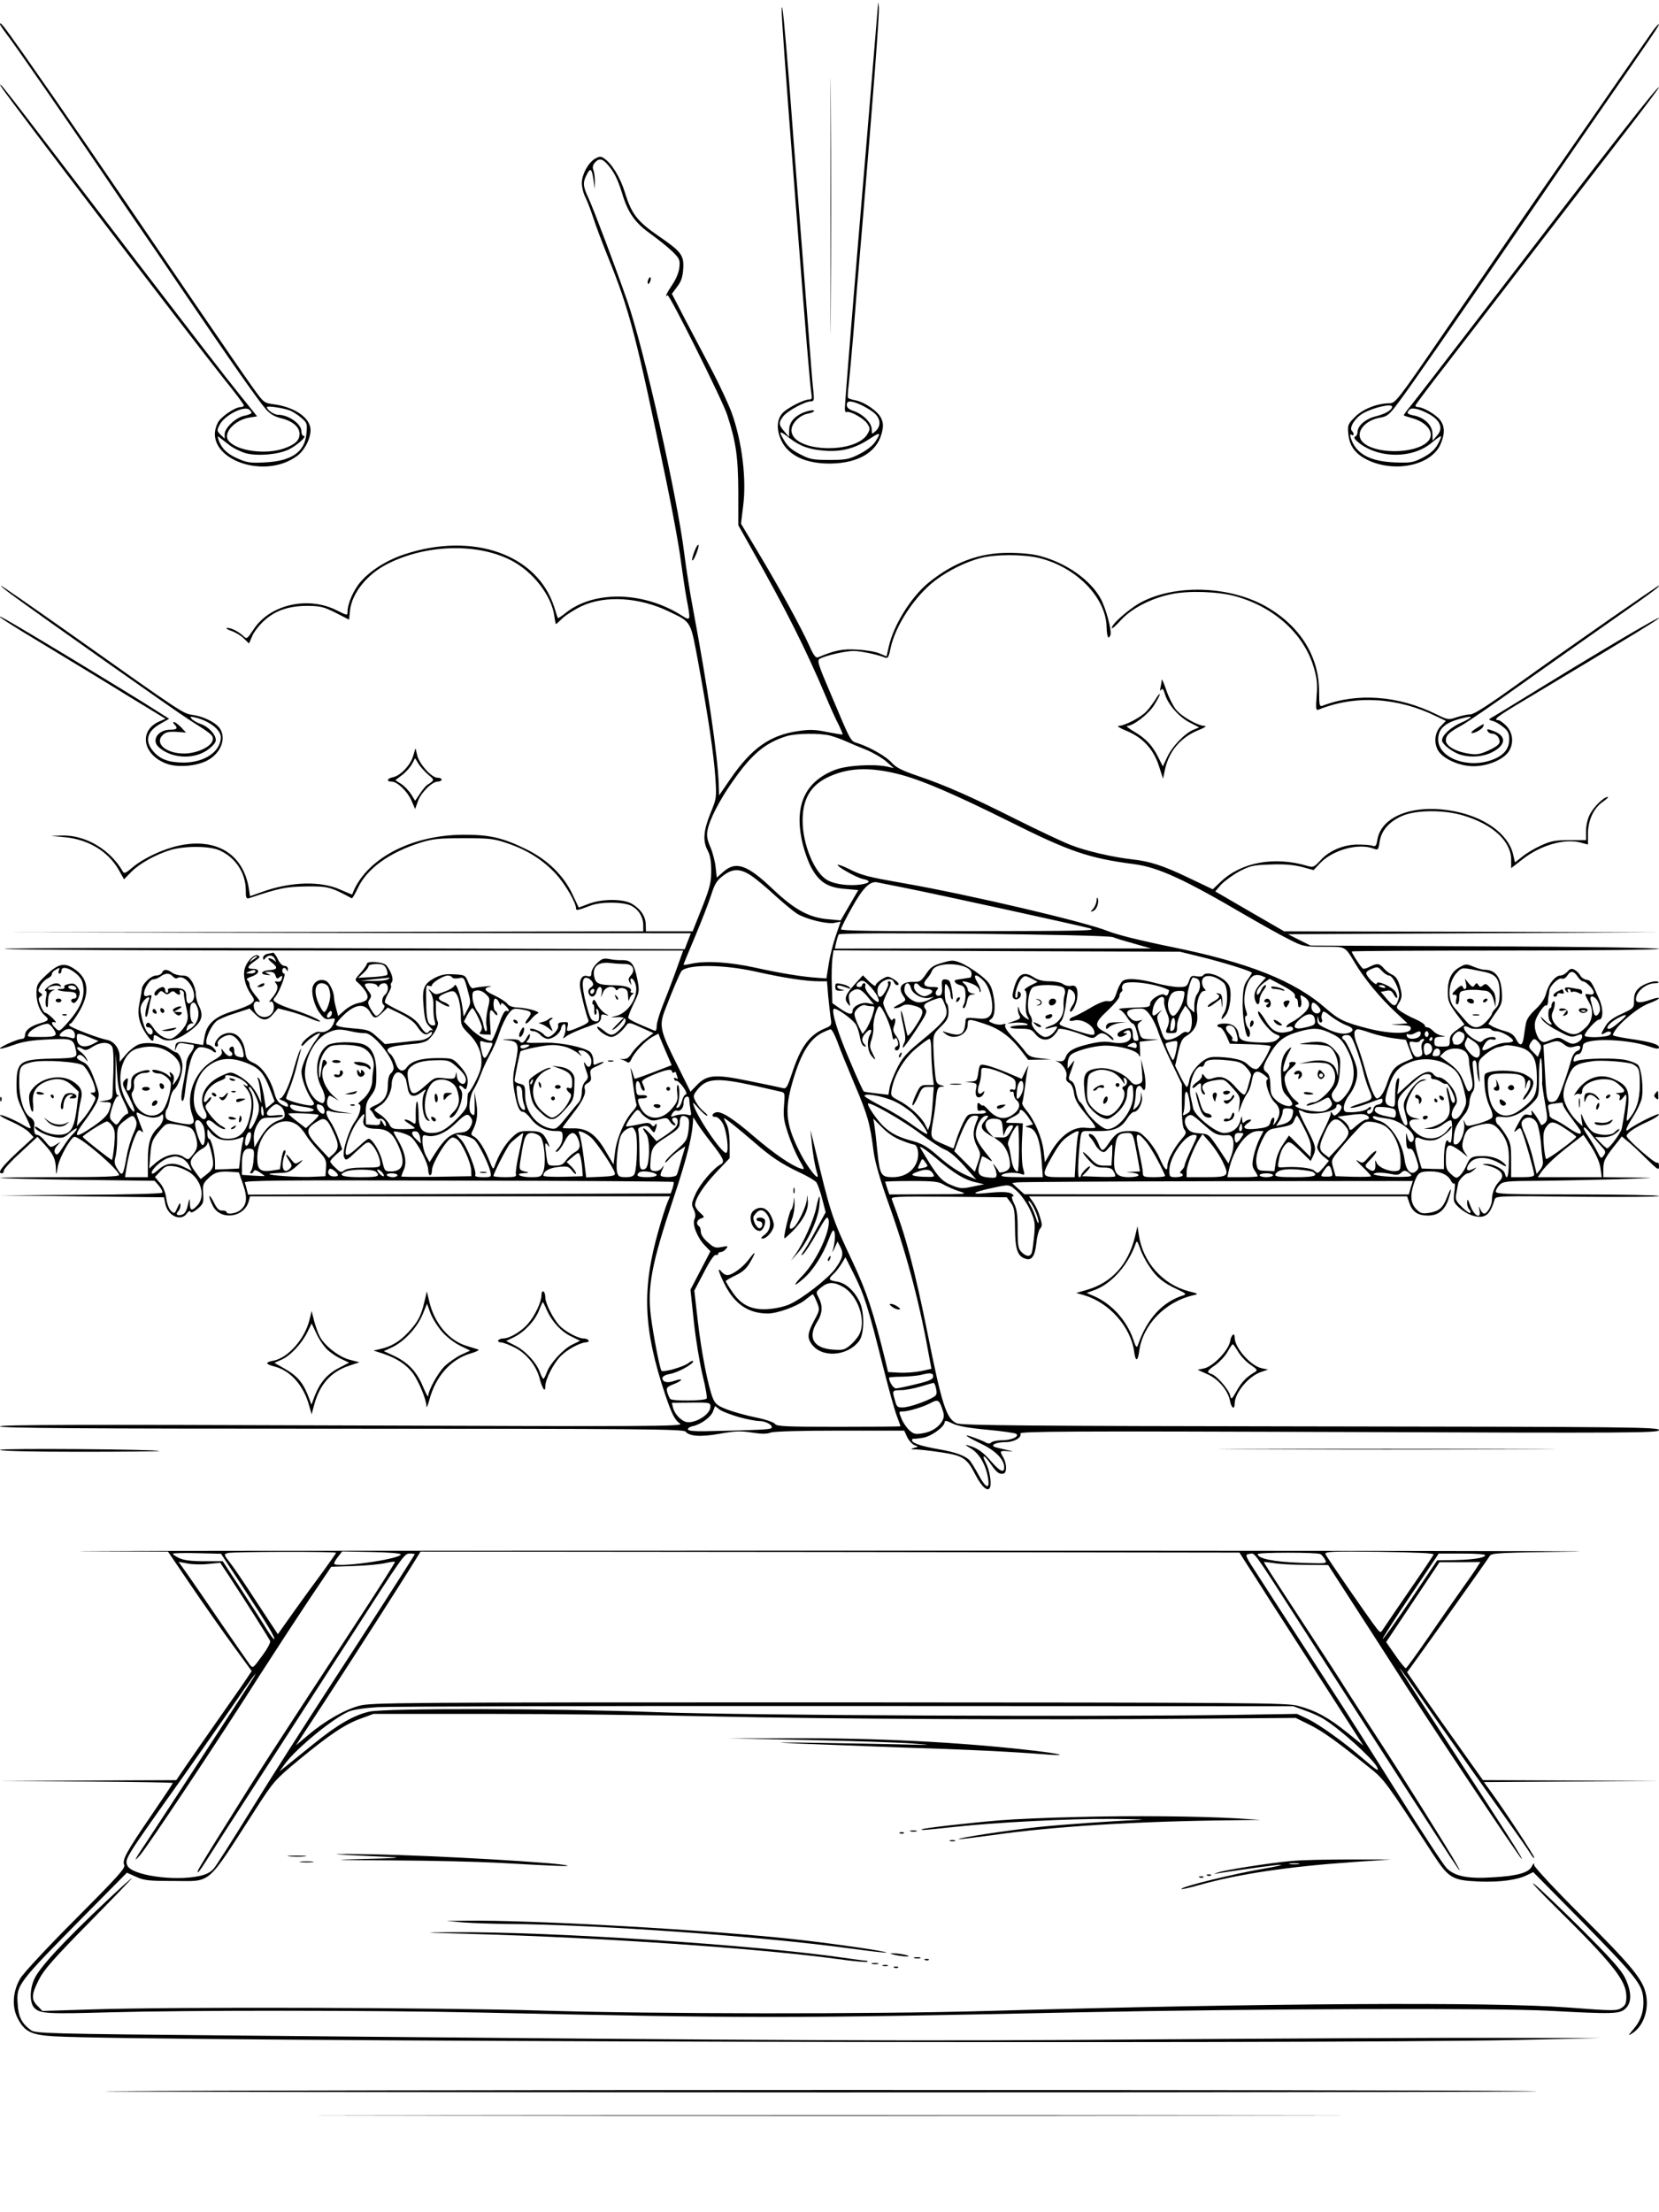 <?xml version="1.0" standalone="no"?>
<!DOCTYPE svg PUBLIC "-//W3C//DTD SVG 20010904//EN"
 "http://www.w3.org/TR/2001/REC-SVG-20010904/DTD/svg10.dtd">
<svg version="1.0" xmlns="http://www.w3.org/2000/svg"
 width="864pt" height="1152pt" viewBox="0 0 864 1152"
 preserveAspectRatio="xMidYMid meet">

<g transform="translate(0,1152) scale(0.1,-0.1)"
fill="#000000" stroke="none">
<path d="M4325 10445 c0 -594 1 -836 2 -537 2 299 2 785 0 1080 -1 295 -2 51
-2 -543z"/>
<path d="M4572 11488 c-1 -15 -27 -323 -57 -685 -70 -826 -115 -1381 -115
-1411 0 -13 4 -21 8 -18 15 9 90 -32 108 -59 16 -24 16 -30 3 -53 -60 -108
-385 -98 -397 12 -4 37 39 83 85 92 18 3 33 10 33 14 0 9 -48 -2 -72 -16 -39
-21 -58 -49 -58 -83 l-1 -36 -24 28 c-30 34 -31 47 -5 80 22 28 113 77 143 77
16 0 18 6 13 53 -4 28 -15 171 -26 317 -11 146 -34 434 -50 640 -16 206 -39
499 -50 650 -24 302 -37 433 -39 381 -1 -35 15 -263 74 -1026 52 -675 75 -947
81 -977 4 -21 2 -28 -10 -28 -31 0 -123 -48 -144 -75 -28 -35 -28 -86 -2 -141
38 -77 127 -119 255 -118 143 2 240 58 266 155 10 38 10 53 -1 79 -15 37 -86
86 -137 96 -18 3 -35 9 -37 13 -2 3 0 38 5 76 4 39 15 158 24 265 8 107 28
353 45 545 57 678 91 1119 87 1149 -4 29 -4 29 -5 4z m-95 -2073 c20 -9 52
-27 70 -41 39 -29 44 -71 13 -99 -20 -18 -20 -17 -20 9 0 34 -46 80 -95 96
-24 8 -35 18 -35 31 0 23 18 24 67 4z m-367 -175 c55 -43 104 -61 185 -67 87
-7 158 12 233 61 57 38 63 36 30 -15 -14 -21 -46 -45 -83 -64 -54 -27 -69 -30
-156 -30 -87 0 -101 3 -153 30 -43 22 -65 41 -83 73 -30 50 -24 52 27 12z"/>
<path d="M0 11394 c0 -3 13 -23 28 -43 38 -47 351 -500 527 -761 76 -113 157
-232 180 -265 23 -33 124 -181 225 -330 233 -344 385 -561 424 -605 21 -25 44
-39 80 -48 61 -15 96 -46 96 -82 0 -33 -23 -55 -80 -75 -95 -34 -246 -14 -289
39 -33 39 31 110 110 122 l38 6 -98 122 c-54 66 -261 335 -461 596 -200 261
-398 520 -440 575 -42 55 -132 172 -199 260 -120 156 -153 197 -136 165 20
-37 996 -1316 1162 -1524 57 -70 103 -132 103 -137 0 -5 -7 -9 -17 -9 -29 0
-102 -50 -118 -80 -91 -176 231 -310 414 -173 43 33 75 104 67 147 -11 58 -90
108 -192 121 -51 7 -51 8 -116 99 -36 50 -166 240 -290 421 -552 810 -668 979
-895 1303 -107 151 -123 172 -123 156z m1511 -2012 c14 -6 40 -22 57 -37 31
-26 33 -30 28 -82 -8 -96 -76 -144 -217 -151 -72 -4 -93 -1 -136 18 -57 24
-86 51 -103 94 -8 23 -8 27 2 19 7 -5 31 -24 53 -41 22 -17 62 -36 88 -43 63
-15 167 -6 222 21 43 21 97 70 77 70 -7 0 -12 10 -12 23 0 40 -67 87 -122 87
-21 0 -58 26 -58 40 0 8 85 -4 121 -18z m-201 -12 c0 -4 -17 -11 -37 -15 -44
-8 -103 -63 -103 -96 l0 -23 -21 20 c-20 20 -20 23 -5 52 25 49 126 101 154
79 6 -5 12 -13 12 -17z"/>
<path d="M8609 11361 c-14 -20 -86 -124 -161 -231 -74 -107 -204 -294 -288
-415 -84 -121 -206 -296 -270 -390 -63 -93 -230 -335 -369 -537 -244 -356
-254 -368 -285 -368 -62 0 -139 -30 -179 -71 -37 -37 -39 -42 -35 -88 6 -66
39 -108 106 -139 145 -66 332 -22 376 89 22 53 20 91 -5 123 -22 28 -88 66
-114 66 -9 0 -15 4 -13 10 2 5 75 103 164 217 88 115 291 377 449 583 159 206
371 482 472 612 101 130 183 240 183 243 0 17 -210 -251 -939 -1200 -173 -225
-332 -431 -354 -458 -22 -26 -38 -49 -36 -50 2 -2 23 -9 45 -15 84 -24 121
-85 76 -125 -70 -63 -278 -62 -337 3 -41 45 11 113 97 126 33 6 45 16 91 78
60 79 299 424 636 916 122 179 305 444 406 590 301 434 318 460 314 464 -2 2
-15 -13 -30 -33z m-1359 -1959 c0 -17 -36 -38 -85 -50 -53 -13 -95 -49 -95
-82 0 -10 -6 -21 -12 -23 -9 -4 -5 -12 12 -27 104 -89 287 -91 388 -4 24 20
45 35 47 32 2 -2 -6 -21 -18 -43 -15 -27 -39 -48 -77 -68 -51 -26 -62 -28
-145 -25 -131 5 -204 45 -230 127 -5 16 -4 21 4 17 13 -9 15 6 2 20 -17 16 17
69 58 92 55 31 151 52 151 34z m186 -35 c64 -33 83 -76 49 -114 l-24 -28 -1
37 c0 43 -41 83 -95 94 -37 7 -42 13 -24 31 12 12 47 5 95 -20z"/>
<path d="M3098 10693 c-36 -22 -68 -83 -68 -127 0 -20 8 -53 19 -74 10 -20 28
-68 41 -107 12 -38 46 -128 75 -200 115 -284 148 -413 305 -1170 33 -159 67
-344 75 -410 9 -66 22 -155 30 -199 23 -121 23 -121 -25 -91 -199 126 -456
131 -603 14 -21 -17 -40 -29 -41 -28 -2 2 -11 29 -20 59 -88 273 -423 391
-778 274 -92 -30 -180 -85 -230 -144 -37 -42 -68 -114 -68 -155 0 -21 -1 -21
-59 8 -150 74 -346 28 -430 -100 -35 -52 -35 -53 -55 -34 -28 25 -61 41 -83
41 -10 -1 -1 -7 21 -15 21 -7 51 -25 65 -39 l28 -27 18 42 c10 22 39 58 63 79
58 52 128 75 224 75 68 -1 84 -5 146 -36 l70 -36 5 50 c11 90 90 188 196 241
197 100 460 109 637 21 116 -57 217 -185 231 -294 3 -23 7 -41 8 -41 2 0 18
14 36 32 19 17 63 45 99 62 123 57 301 46 455 -29 119 -58 110 -42 155 -285
49 -268 77 -455 86 -585 6 -98 6 -103 -26 -180 -37 -92 -41 -145 -14 -195 13
-25 18 -55 18 -105 0 -60 -7 -88 -48 -192 l-49 -123 -121 0 -122 0 -1 36 c-1
43 -27 81 -73 108 -45 26 -156 26 -225 -1 l-51 -19 -33 70 c-47 99 -131 180
-241 234 -122 60 -193 76 -330 75 -274 -2 -509 -129 -576 -311 -1 -1 -27 10
-59 24 -103 48 -262 43 -411 -11 l-62 -22 -6 40 c-29 179 -168 265 -362 224
-85 -18 -189 -67 -245 -115 -33 -28 -43 -33 -49 -21 -64 113 -192 190 -313
188 l-62 -2 75 -7 c121 -12 224 -74 279 -171 l27 -48 37 38 c43 44 129 92 206
115 76 22 205 21 256 -3 82 -37 134 -117 135 -205 0 -41 2 -48 18 -43 162 54
190 59 297 61 112 1 126 -2 237 -62 3 -1 17 22 31 52 47 102 163 186 327 238
65 20 96 23 225 23 138 0 156 -2 232 -28 102 -35 183 -87 250 -160 47 -52 103
-148 103 -178 0 -12 9 -10 75 15 54 21 168 20 211 0 39 -19 64 -59 64 -103 l0
-31 -1672 -3 -1673 -2 1797 -3 1796 -2 -16 -41 -16 -42 -1768 5 c-1004 3
-1771 2 -1774 -3 -3 -5 758 -9 1765 -9 l1769 0 -33 -92 c-18 -51 -49 -133 -69
-182 -20 -49 -36 -102 -36 -118 0 -20 -4 -28 -12 -25 -7 3 -40 17 -73 31 -33
14 -61 29 -63 35 -2 6 11 39 28 74 31 63 31 65 19 128 -16 80 -31 99 -78 99
-20 -1 -51 2 -69 6 -28 5 -38 2 -63 -22 -16 -15 -29 -38 -29 -50 0 -18 -4 -21
-21 -17 -24 7 -39 -11 -39 -47 0 -25 31 -150 44 -181 5 -11 -6 -20 -46 -37
-67 -28 -70 -27 -62 3 5 22 3 24 -23 22 -22 -1 -29 -6 -26 -18 5 -18 -33 -59
-53 -59 -6 0 -17 6 -23 14 -16 18 -71 38 -71 25 0 -5 8 -9 18 -9 11 0 27 -9
37 -20 10 -11 28 -20 39 -20 27 1 63 29 68 54 1 11 8 21 15 23 13 5 11 -46 -3
-69 -4 -7 1 -6 12 3 10 9 46 26 79 39 33 12 70 26 83 31 13 5 22 17 22 29 0
17 4 20 23 15 21 -6 21 -5 -2 8 -13 8 -32 29 -41 47 -13 26 -18 29 -23 16 -4
-9 -3 -16 2 -16 4 0 7 -13 6 -30 -1 -16 2 -27 7 -24 5 4 7 13 4 21 -3 8 -1 11
4 8 6 -3 10 -20 10 -36 0 -26 -3 -30 -22 -27 -19 3 -26 16 -46 92 -24 94 -23
140 5 134 9 -2 21 -11 27 -20 8 -14 7 -20 -7 -30 -12 -9 -16 -20 -11 -31 9
-25 33 -21 40 8 9 35 32 33 28 -2 l-4 -28 11 28 c11 28 51 38 65 16 4 -8 8 -8
13 0 4 5 17 8 29 4 17 -4 22 -13 23 -42 1 -22 3 -28 6 -16 3 11 10 23 17 27 8
6 7 8 -2 8 -7 0 -11 4 -7 9 9 16 -26 29 -80 30 -87 1 -104 8 -111 48 -9 50 23
76 85 68 24 -3 59 -5 77 -5 40 0 55 -31 29 -60 -13 -15 -14 -22 -5 -37 10 -15
11 -16 6 -1 -10 33 12 28 23 -5 21 -61 -34 -151 -101 -168 -33 -8 -33 -8 7 -6
52 3 57 -20 15 -62 -38 -38 -50 -38 -89 -5 -17 14 -31 21 -31 16 0 -17 51 -52
74 -52 20 0 53 26 79 62 11 15 17 14 76 -13 l64 -29 -46 -35 c-25 -19 -54 -50
-66 -68 -16 -26 -27 -33 -48 -32 -16 1 -19 0 -8 -2 11 -3 25 -9 31 -14 7 -6
15 -1 22 15 16 36 69 92 107 115 19 11 35 19 35 17 0 -3 15 -40 34 -84 l34
-79 -96 -37 c-52 -20 -96 -35 -97 -34 -1 2 -7 19 -13 38 -7 19 -9 24 -7 10 3
-14 10 -58 15 -98 5 -40 12 -78 15 -83 3 -5 -6 -21 -20 -36 -42 -45 -84 -142
-92 -213 l-8 -64 -40 68 c-52 90 -98 122 -172 120 -29 -1 -53 1 -53 3 0 3 23
34 50 69 56 71 73 108 65 135 -4 12 1 22 16 29 17 10 20 18 15 41 -5 28 -2 32
37 49 23 11 36 20 29 20 -7 0 -22 -5 -33 -10 -17 -9 -19 -7 -19 18 0 16 -8 36
-17 44 -28 24 -150 49 -227 48 -109 -2 -112 -2 -98 12 7 7 12 19 12 28 -1 9
-7 3 -16 -12 -15 -29 -28 -35 -39 -18 -3 6 -27 9 -53 8 -42 -1 -43 -2 -10 -5
58 -6 63 -20 43 -117 -15 -71 -16 -93 -6 -151 14 -77 26 -105 45 -105 8 0 26
-16 41 -36 31 -41 78 -64 130 -64 33 0 35 -2 35 -32 0 -19 -9 -42 -22 -56 -15
-16 -18 -23 -8 -20 8 2 26 25 39 51 26 53 51 61 69 22 18 -40 14 -60 -14 -75
-14 -8 -35 -27 -46 -42 -15 -22 -27 -28 -57 -28 -38 0 -38 0 -45 46 -10 74 -9
81 9 58 10 -12 8 -4 -4 22 -23 48 -35 54 -102 54 -43 0 -53 -4 -87 -38 -34
-34 -66 -88 -87 -147 -5 -17 -10 -12 -25 27 -24 62 -57 116 -81 129 -17 9 -18
12 -5 37 21 42 26 83 16 142 l-9 55 1 -55 c1 -73 0 -74 -17 -60 -19 15 -10 94
14 130 9 14 25 48 35 75 10 28 31 73 46 100 16 28 38 79 50 115 12 36 33 80
46 98 23 30 28 32 67 26 56 -9 61 -16 37 -47 -12 -15 -17 -27 -11 -27 5 0 18
11 28 23 10 13 25 26 33 29 21 7 -46 28 -100 31 -30 1 -50 8 -58 20 -8 10 -39
30 -69 44 -53 25 -58 37 -18 46 11 2 -1 3 -28 0 -26 -2 -53 -6 -61 -9 -9 -3
-19 8 -28 32 -15 36 -17 37 -73 40 -42 3 -67 -2 -96 -16 -62 -32 -72 -55 -63
-151 6 -71 11 -86 33 -107 14 -14 21 -22 14 -18 -6 3 -14 2 -18 -4 -11 -17
-22 -11 -48 28 -18 28 -45 48 -100 75 -42 20 -78 41 -82 46 -3 5 4 26 16 46
12 20 19 39 15 42 -3 3 -1 12 4 18 12 14 -3 56 -28 88 -16 18 -102 25 -102 7
0 -5 -14 -26 -32 -46 -32 -36 -32 -36 -12 -53 11 -9 28 -29 38 -44 21 -35 10
-52 -40 -61 -19 -4 -50 -20 -69 -37 l-34 -30 -10 38 c-6 21 -11 45 -11 54 0
31 -22 80 -41 90 -27 14 -58 2 -69 -26 -12 -32 6 -103 37 -143 21 -28 30 -33
53 -28 27 5 28 4 17 -24 -12 -32 -45 -51 -75 -43 -21 5 -92 -49 -92 -71 0 -6
8 -2 18 10 17 20 65 54 78 54 3 0 -6 -16 -20 -35 -36 -47 -76 -134 -76 -166 0
-35 25 -103 50 -140 18 -24 19 -30 7 -35 -18 -7 -137 25 -137 36 0 5 8 28 18
52 10 24 26 73 35 109 9 36 19 75 22 85 5 15 4 16 -3 4 -5 -8 -19 -50 -31 -93
-24 -90 -56 -157 -74 -158 -6 0 0 -5 16 -11 15 -5 27 -16 27 -23 0 -11 -5 -11
-29 1 -20 10 -32 26 -41 58 -21 77 -64 140 -108 160 -35 16 -40 23 -45 59 -11
79 -61 117 -118 89 -32 -16 -54 -62 -30 -62 6 0 8 6 5 14 -7 17 33 46 62 46
27 0 60 -39 69 -81 8 -36 6 -40 -23 -32 -15 3 -22 13 -22 29 0 13 -4 24 -9 24
-15 0 -23 -18 -11 -25 15 -9 12 -25 -4 -25 -7 0 -21 10 -30 23 -15 20 -16 20
-11 2 4 -16 -6 -26 -45 -48 -95 -54 -145 -182 -109 -282 19 -51 6 -58 -72 -42
-54 11 -65 16 -67 35 -2 13 1 28 6 35 6 7 13 30 17 52 4 22 14 46 23 52 20 17
42 79 42 123 -1 33 -19 70 -34 70 -4 0 -19 9 -34 20 -36 26 -121 37 -162 20
-17 -7 -46 -30 -64 -51 l-33 -39 0 28 c0 41 -29 80 -66 87 -49 9 -197 67 -197
76 0 5 4 9 8 9 4 0 25 29 45 63 57 98 48 172 -27 222 -51 34 -83 27 -147 -34
-45 -43 -49 -50 -49 -94 0 -49 17 -94 44 -116 24 -20 20 -27 -26 -40 -51 -15
-78 -37 -78 -63 0 -10 -7 -18 -16 -18 -21 0 -114 -41 -114 -50 0 -4 30 4 67
17 52 19 96 26 183 30 127 6 132 4 145 -55 9 -41 6 -42 -131 -45 -163 -4 -179
-17 -178 -144 0 -52 7 -75 37 -135 21 -40 37 -77 37 -81 0 -5 -15 0 -33 11
-45 28 -127 63 -127 54 0 -4 29 -20 64 -35 35 -16 74 -39 87 -53 l24 -26 -88
-81 c-80 -75 -103 -107 -77 -107 6 0 10 6 10 14 0 8 39 51 88 95 l87 81 39
-42 c44 -49 56 -74 57 -126 1 -35 2 -34 10 12 7 46 69 156 87 156 32 0 232
-172 232 -199 0 -8 -89 -11 -312 -11 -171 0 -309 -2 -307 -4 2 -3 184 -7 404
-10 l400 -5 23 -26 c12 -15 20 -31 17 -36 -4 -5 -182 -10 -428 -11 l-422 -3
430 -5 429 -5 7 -35 c13 -62 82 -93 112 -49 9 12 16 16 19 9 2 -8 16 -2 37 15
30 26 32 32 29 79 -3 45 0 54 25 78 32 33 58 40 117 36 l44 -3 22 -64 c25 -71
19 -109 -19 -136 -23 -16 -67 -20 -67 -7 0 5 -10 8 -23 8 -16 -1 -28 10 -44
44 -26 51 -32 36 -6 -17 38 -81 167 -65 189 24 l6 23 1094 0 1093 0 -14 -34
c-8 -19 -28 -81 -44 -138 -90 -312 -81 -518 34 -863 34 -100 49 -130 77 -149
20 -14 -145 -15 -1760 -9 -1354 5 -1782 4 -1782 -5 0 -9 431 -12 1779 -12
1555 0 1780 -2 1791 -15 21 -25 79 -29 180 -11 78 14 109 15 166 6 49 -8 78
-8 98 0 17 6 153 10 361 10 l334 0 16 -35 c10 -19 27 -37 38 -41 21 -7 21 -8
-3 -14 -21 -6 -18 -8 15 -8 22 -1 82 -8 133 -16 109 -17 128 -30 173 -118 32
-62 65 -90 75 -63 9 22 -3 91 -22 127 -24 47 -9 44 25 -5 31 -46 47 -57 69
-50 16 6 15 52 -3 83 -20 35 -19 36 23 33 34 -2 34 -2 -8 7 -25 6 -52 12 -60
15 -24 10 9 25 55 25 46 0 87 23 79 45 -5 11 237 13 1660 8 1541 -6 1666 -5
1666 10 0 15 -139 17 -1812 19 -1471 2 -1819 5 -1845 16 -54 23 -77 92 -153
472 -69 341 -114 507 -185 693 -7 16 10 17 295 15 l303 -3 21 -28 c18 -24 21
-43 22 -132 1 -112 13 -147 55 -160 32 -11 49 14 56 81 3 32 12 66 19 75 12
13 12 23 0 62 -7 25 -23 59 -35 76 l-22 31 985 0 984 0 12 -35 c15 -45 44 -65
96 -65 54 0 88 27 108 87 20 60 14 67 -8 9 -21 -56 -41 -73 -93 -82 -36 -5
-45 -3 -67 19 -30 31 -34 73 -11 138 19 53 28 59 85 59 53 0 90 -17 106 -48 6
-12 14 -19 18 -15 4 4 4 -16 0 -44 -6 -48 -4 -54 22 -79 40 -37 90 -56 126
-49 28 7 44 29 62 89 6 18 22 19 431 14 234 -2 425 -1 425 4 0 4 -191 8 -425
8 -371 0 -425 2 -425 15 0 8 9 24 20 35 18 18 34 20 207 21 104 1 287 5 408 8
209 7 213 7 73 9 l-148 2 0 43 c0 43 9 60 78 145 l18 24 29 -24 c16 -12 60
-53 97 -90 61 -60 68 -64 68 -42 0 15 -4 23 -10 19 -10 -6 -150 116 -158 137
-6 13 38 45 105 75 34 15 63 33 63 40 0 10 -125 -52 -157 -78 -24 -20 -15 8
21 64 19 29 39 71 45 93 12 46 1 155 -18 178 -7 8 -36 20 -64 26 -54 12 -215
9 -254 -4 -19 -7 -21 -5 -16 13 3 12 12 21 19 21 15 0 24 14 28 47 6 38 222
35 343 -6 41 -14 53 -15 53 -5 0 16 -49 30 -157 45 -46 7 -83 15 -83 18 3 37
122 142 188 166 29 11 52 22 52 27 0 4 -19 1 -41 -7 -54 -19 -79 -19 -79 1 0
40 52 84 101 84 12 0 20 3 16 6 -12 12 -75 -7 -101 -31 -20 -18 -26 -34 -26
-64 0 -40 -1 -41 -63 -70 -45 -20 -70 -38 -85 -63 -27 -44 -28 -52 -2 -36 20
13 40 4 24 -11 -13 -13 -127 -17 -131 -4 -4 12 59 83 74 83 23 0 24 57 2 106
-40 93 -45 99 -67 102 -12 2 -27 12 -32 22 -6 11 -19 24 -30 30 -16 8 -23 6
-37 -10 -10 -11 -26 -20 -36 -20 -27 0 -63 -45 -75 -93 -8 -29 -25 -55 -56
-84 -32 -30 -47 -53 -50 -78 -4 -19 -8 -51 -11 -70 -7 -43 -20 -44 -40 -5 -11
21 -27 32 -56 40 -23 6 -51 17 -63 23 -11 7 -22 13 -24 14 -2 0 14 25 34 54
34 46 38 59 36 103 -3 86 -33 126 -91 126 -10 0 -36 7 -57 16 -36 15 -41 15
-69 -1 -45 -23 -65 -64 -65 -128 0 -49 5 -61 43 -114 l44 -58 -39 -28 c-30
-21 -38 -33 -38 -57 0 -28 -2 -30 -40 -30 -36 0 -40 3 -40 25 0 21 5 25 33 26
28 2 29 2 6 6 -15 2 -35 13 -45 24 -9 10 -23 19 -31 19 -7 0 -13 5 -13 11 0 5
-21 19 -47 31 -27 11 -61 30 -76 40 -27 19 -27 21 -12 44 18 28 19 44 3 96 -8
27 -20 44 -37 52 -14 6 -34 21 -44 33 -22 27 -35 28 -73 9 -15 -8 -31 -13 -36
-10 -10 6 -58 80 -58 89 0 3 360 5 800 5 474 0 800 4 800 9 0 5 -371 11 -907
13 l-908 4 -58 29 -59 30 969 5 968 5 -979 3 -978 2 -180 104 -179 104 30 35
c17 18 59 49 93 68 57 30 72 34 163 37 71 3 118 -1 163 -12 l63 -17 33 35 c66
70 200 107 279 77 24 -9 25 -8 32 35 8 58 49 105 117 135 73 32 221 33 323 1
151 -46 245 -134 245 -229 l0 -44 59 46 c94 74 220 110 304 87 l37 -10 0 56
c0 71 30 134 78 167 20 14 31 25 25 25 -20 0 -73 -51 -93 -91 -12 -22 -20 -58
-20 -86 l0 -48 -87 0 c-75 0 -97 -5 -148 -28 -33 -15 -77 -41 -97 -58 l-38
-30 -11 46 c-26 103 -148 191 -309 221 -206 39 -377 -25 -397 -150 -5 -31 -9
-36 -27 -30 -11 4 -46 6 -78 6 -73 -1 -148 -33 -192 -83 -33 -35 -37 -37 -68
-28 -172 51 -344 19 -451 -83 l-41 -39 -126 60 c-136 65 -203 86 -295 96 -100
11 -246 45 -322 76 -39 15 -166 75 -280 132 -241 121 -366 176 -515 227 -80
27 -112 44 -132 66 -26 32 -115 83 -177 103 -41 13 -34 0 -139 249 -72 168
-76 183 -60 192 32 17 133 40 175 40 37 0 123 -18 166 -35 13 -5 18 5 27 49
24 117 127 274 235 355 68 51 157 95 234 115 76 20 218 20 301 1 194 -46 351
-204 355 -359 2 -54 9 -70 20 -43 8 22 -23 139 -51 190 -53 97 -179 186 -317
222 -35 10 -101 16 -160 16 -155 1 -289 -50 -420 -156 -91 -75 -181 -220 -206
-331 l-12 -52 -36 15 c-20 9 -72 18 -116 20 -77 5 -116 -3 -205 -40 -11 -5
-23 10 -45 60 -40 90 -158 306 -267 487 l-89 149 11 90 c19 142 -6 340 -60
489 -16 43 -61 140 -99 213 -39 74 -103 196 -142 270 l-70 135 27 36 c21 27
29 50 32 92 5 73 -9 91 -130 174 -109 75 -139 114 -173 224 -25 81 -69 153
-110 180 -17 11 -24 10 -47 -3z m62 -25 c36 -39 57 -80 80 -155 30 -101 68
-154 147 -210 37 -27 88 -67 112 -90 41 -40 43 -46 39 -87 -3 -26 -18 -61 -37
-89 -27 -40 -42 -71 -25 -54 9 9 286 -546 311 -623 46 -141 57 -217 58 -400
l0 -175 76 -135 c168 -297 279 -517 379 -755 23 -55 53 -122 67 -148 13 -27
23 -50 21 -52 -2 -1 -38 5 -80 13 -62 13 -91 14 -151 5 -147 -21 -243 -89
-353 -249 l-59 -86 -2 63 c-6 151 -59 509 -133 904 -17 88 -37 219 -46 290
-36 295 -210 1068 -298 1320 -59 170 -175 477 -201 533 -29 61 -31 82 -9 123
19 38 26 32 35 -29 l6 -47 1 40 c0 22 -3 49 -8 60 -5 13 -3 26 8 38 20 23 37
22 62 -5z m1165 -2979 c22 -6 58 -19 80 -29 22 -10 69 -30 105 -44 36 -15 83
-42 105 -61 l40 -35 -35 8 c-73 15 -212 6 -271 -17 -153 -59 -211 -180 -174
-362 9 -46 31 -110 48 -143 42 -79 87 -108 178 -115 l69 -6 -46 -79 -46 -79
-63 6 c-100 8 -176 49 -289 156 -134 128 -193 149 -259 91 l-34 -30 -6 54 c-3
29 -15 76 -27 104 -17 39 -21 61 -15 89 10 55 63 158 131 254 99 142 168 200
279 235 50 16 177 17 230 3z m354 -200 c119 -30 288 -103 572 -244 319 -160
418 -194 656 -225 126 -17 257 -77 578 -265 83 -48 184 -105 227 -126 74 -38
79 -39 182 -39 117 0 109 4 162 -84 46 -78 130 -181 210 -255 l64 -60 -48 -4
c-47 -3 -47 -3 10 -5 47 -2 57 -5 55 -19 -2 -29 -105 -28 -218 0 -128 33 -155
46 -223 105 -166 146 -405 240 -810 322 -157 32 -277 62 -325 81 -118 48 -724
190 -1061 249 -193 34 -222 41 -293 77 -27 13 -51 22 -54 19 -7 -7 97 -66 130
-73 44 -9 41 -21 -9 -29 -62 -9 -139 1 -177 24 -66 38 -127 186 -127 308 0
111 39 180 126 224 105 52 218 58 373 19z m-768 -528 c24 -16 80 -62 124 -103
45 -41 97 -84 116 -96 48 -29 154 -55 194 -48 l33 7 -25 -73 c-14 -40 -31
-107 -37 -148 l-12 -75 -44 3 c-79 5 -191 23 -327 53 -137 30 -260 37 -335 20
-21 -5 -38 -7 -38 -4 0 2 28 71 62 151 34 81 71 177 83 215 17 54 29 73 61 97
50 38 88 38 145 1z m784 -61 c160 -31 921 -198 980 -214 44 -13 -27 -14 -622
-15 -500 -1 -673 2 -673 10 0 7 26 58 58 115 57 102 94 138 132 129 8 -2 65
-13 125 -25z m1101 -260 c16 -7 67 -22 114 -35 l85 -24 -823 0 -824 -1 7 33
c4 17 10 36 13 41 8 14 1391 0 1428 -14z m459 -103 c115 -28 265 -75 265 -83
0 -3 -10 -18 -22 -35 -18 -23 -24 -47 -26 -106 -4 -76 14 -193 29 -193 12 0
12 33 0 45 -14 16 -23 65 -11 65 6 0 6 9 0 26 -23 59 -1 162 39 183 9 5 27 5
40 0 l24 -10 -25 -27 c-31 -34 -40 -57 -32 -88 8 -31 24 -31 24 0 0 13 9 35
21 50 11 14 16 26 10 26 -7 0 -17 -11 -23 -25 -13 -30 -28 -33 -21 -5 3 11 19
30 35 42 l30 21 66 -35 c44 -23 67 -41 66 -52 -1 -9 2 -16 7 -16 5 0 9 -12 9
-26 0 -16 4 -23 11 -18 6 4 9 19 5 36 -6 30 -5 30 17 16 34 -23 33 -53 -5 -87
-18 -17 -45 -36 -60 -43 -28 -13 -40 -35 -14 -25 8 3 17 0 20 -8 3 -9 -7 -15
-35 -20 -50 -9 -79 9 -115 72 -16 25 -30 41 -32 35 -6 -19 58 -103 89 -116 29
-12 29 -13 11 -29 -13 -12 -35 -17 -78 -16 -93 2 -118 10 -122 39 -6 40 -31
60 -74 60 -21 0 -38 -4 -38 -10 0 -5 6 -10 13 -10 8 0 22 -19 33 -42 l19 -43
108 -3 c60 -1 107 -7 105 -11 -18 -49 -57 -112 -71 -117 -13 -4 -28 3 -47 21
-21 20 -43 28 -95 36 -37 5 -83 7 -101 3 -43 -8 -101 -71 -110 -118 -3 -20 -9
-36 -13 -36 -4 0 -19 25 -34 55 l-27 55 16 70 c13 57 21 73 44 86 44 27 62 66
54 122 -6 51 14 112 38 112 9 0 9 3 0 12 -7 7 -12 22 -12 35 0 43 61 40 113
-5 23 -20 24 -122 1 -158 -9 -13 -14 -27 -12 -30 3 -2 13 8 24 23 22 34 31
122 14 152 -23 44 -117 80 -135 51 -3 -5 -19 -7 -34 -4 -25 5 -30 2 -39 -25
-10 -28 -15 -31 -54 -31 -24 0 -76 9 -117 20 -89 24 -155 28 -175 11 -8 -7
-20 -29 -27 -49 -16 -50 -25 -60 -52 -55 -13 2 -48 -11 -89 -36 -37 -22 -77
-42 -88 -46 -11 -3 -20 -11 -20 -16 0 -6 9 -7 20 -4 43 14 110 -26 110 -64 0
-16 -13 -14 -106 15 -80 25 -84 28 -69 45 10 10 21 48 26 90 5 40 11 74 14 77
2 3 11 -1 20 -8 20 -16 19 -50 -1 -78 -9 -13 -14 -26 -11 -29 10 -10 36 42 38
77 3 45 -7 63 -35 56 -11 -2 -30 2 -40 10 -11 8 -42 14 -70 14 -34 0 -61 7
-81 20 -54 36 -84 19 -105 -59 -9 -35 -9 -45 2 -52 19 -12 46 17 30 33 -9 9
-12 7 -12 -11 0 -12 -4 -20 -9 -17 -12 8 10 82 31 102 14 14 18 14 49 -1 l33
-18 -40 -20 c-21 -11 -33 -22 -27 -24 9 -3 11 -20 7 -57 -4 -35 -2 -61 6 -77
13 -23 13 -23 -11 -8 -13 9 -27 27 -30 40 -6 20 -7 21 -8 4 0 -11 4 -27 9 -35
7 -12 1 -17 -28 -27 l-37 -13 40 4 c22 3 49 0 60 -4 15 -7 9 -9 -25 -9 -70 -2
-80 -18 -11 -18 53 0 63 -3 81 -25 28 -37 67 -42 97 -12 12 13 23 27 23 32 0
12 62 -1 131 -28 47 -19 53 -19 69 -5 23 21 39 19 68 -7 16 -15 23 -18 20 -8
-2 8 -22 24 -44 36 -57 30 -55 47 15 112 34 32 61 65 61 74 0 9 5 20 10 23 6
4 8 11 4 16 -3 5 0 16 6 24 19 23 174 3 238 -31 1 0 0 -9 -4 -18 -4 -11 -10
-13 -18 -7 -16 14 -76 -23 -76 -46 0 -15 -9 -18 -50 -19 -96 -3 -126 -6 -107
-13 9 -3 26 -21 37 -39 11 -17 24 -32 29 -32 6 0 15 -17 20 -37 14 -49 14 -53
-4 -53 -10 0 -15 10 -15 29 0 17 -4 32 -9 35 -14 9 -71 -15 -71 -30 0 -16 18
-18 40 -4 13 9 13 10 0 10 -13 0 -13 2 0 9 19 13 30 4 30 -24 0 -31 -40 -44
-100 -33 -33 6 -64 4 -115 -8 -82 -19 -112 -36 -125 -69 -7 -19 -15 -24 -37
-21 -15 2 -20 1 -11 -1 29 -7 59 -53 52 -78 -4 -17 0 -26 14 -34 12 -6 21 -25
25 -50 5 -40 20 -64 84 -140 18 -21 30 -40 27 -43 -2 -3 -25 -3 -49 -1 -67 8
-135 -41 -188 -136 l-25 -43 -7 60 c-8 67 -47 159 -89 209 -15 18 -25 36 -22
41 3 5 9 44 15 88 5 44 12 88 16 99 3 11 -3 1 -14 -22 l-20 -41 -78 33 c-43
18 -92 35 -109 38 -31 6 -32 5 -39 -38 -6 -42 -8 -45 -38 -47 l-32 -1 33 -4
c28 -4 31 -7 26 -29 -3 -13 -4 -31 0 -39 6 -17 32 -10 40 12 5 13 4 14 -9 3
-21 -17 -29 7 -15 44 5 15 10 41 10 58 0 29 1 30 35 25 20 -3 60 -17 90 -31
49 -22 55 -28 55 -55 0 -23 -4 -29 -15 -25 -8 4 -15 1 -15 -6 0 -6 5 -8 10 -5
6 3 10 -3 10 -13 0 -11 7 -25 15 -32 24 -20 14 -52 -23 -76 -41 -28 -84 -19
-124 26 -16 17 -28 27 -28 24 0 -4 -7 -1 -15 6 -13 11 -15 9 -15 -13 0 -20 4
-24 19 -20 10 3 22 0 25 -6 5 -7 -9 -11 -43 -11 -50 0 -51 0 -75 -47 -13 -27
-29 -67 -36 -90 -7 -24 -14 -43 -15 -43 -2 0 -28 11 -59 25 -61 27 -62 28 -47
116 6 30 13 82 16 117 6 54 10 62 28 63 20 1 19 2 -3 8 -22 6 -26 13 -31 71
-4 36 -7 94 -8 130 -1 63 1 66 39 104 33 32 40 47 40 77 0 21 -4 41 -10 44 -5
3 -10 30 -10 58 1 48 2 50 15 33 8 -11 15 -30 15 -42 0 -13 4 -25 9 -28 9 -6
-4 78 -14 95 -4 5 -14 9 -24 9 -15 0 -18 -7 -15 -39 2 -27 -1 -41 -11 -45 -20
-7 -29 12 -15 29 11 13 7 15 -23 15 -45 0 -55 15 -30 43 11 12 23 30 26 40 20
56 207 43 207 -14 0 -11 -3 -19 -7 -20 -5 0 -19 -3 -33 -5 -14 -2 -31 -5 -38
-6 -20 -2 -8 -22 19 -28 19 -5 25 -13 27 -42 2 -21 -2 -46 -8 -58 -7 -12 -7
-20 -1 -20 6 0 13 16 17 35 5 26 11 35 28 36 20 2 20 2 -1 6 -13 2 -23 11 -23
20 0 9 -8 22 -17 29 -24 18 -2 18 42 0 21 -9 35 -22 36 -33 0 -10 3 -13 6 -6
2 7 -5 29 -17 48 -27 44 -7 48 34 6 38 -39 58 -152 32 -180 -15 -16 -27 -18
-72 -14 -42 5 -54 3 -55 -8 -5 -79 -23 -90 -104 -64 -20 7 -20 6 -1 -9 44 -36
116 -5 116 49 0 30 4 31 86 4 77 -25 133 -65 189 -136 l40 -52 60 1 60 1 -57
6 c-48 5 -60 11 -79 36 -12 17 -42 51 -67 77 -27 28 -41 51 -37 58 5 9 2 10
-12 6 -11 -4 -33 -2 -49 4 -27 11 -28 13 -11 24 20 16 23 74 6 143 -10 37 -22
53 -68 89 -31 24 -75 51 -98 60 -38 15 -46 15 -96 0 -46 -13 -61 -23 -84 -58
-25 -37 -33 -42 -63 -41 -65 2 -87 -28 -55 -74 16 -23 16 -23 -33 -49 -19 -10
-22 -14 -9 -14 9 0 26 5 36 12 14 8 30 9 57 2 59 -15 62 -31 16 -102 -22 -35
-42 -59 -45 -55 -2 4 -10 36 -17 71 -7 34 -15 60 -17 58 -3 -3 2 -37 11 -76
12 -53 14 -76 5 -91 -6 -11 -9 -23 -6 -25 2 -2 32 38 67 91 53 80 61 97 50
110 -17 20 -5 32 46 50 38 13 39 13 51 -17 29 -69 21 -83 -138 -214 -60 -50
-82 -76 -108 -129 -18 -36 -35 -81 -38 -100 l-6 -36 -61 7 c-33 4 -64 8 -67
10 -4 2 -37 74 -73 160 -62 144 -97 257 -84 270 10 10 103 -56 117 -84 8 -15
17 -45 20 -66 4 -23 12 -41 21 -44 12 -4 13 -2 3 9 -18 19 -16 37 7 61 23 25
36 19 21 -10 -18 -33 -13 -87 10 -113 22 -26 22 -20 0 23 -12 23 -12 35 -2 65
7 21 11 49 10 63 -4 32 19 110 31 110 14 0 58 -97 65 -144 4 -26 9 -35 15 -26
6 9 10 6 15 -11 5 -14 3 -25 -4 -27 -13 -4 -15 -22 -2 -22 22 0 23 43 0 73
-19 26 -20 35 -11 59 5 15 7 30 2 33 -5 3 -10 -1 -13 -7 -5 -13 -46 67 -47 90
0 7 9 30 20 52 22 44 25 60 9 60 -5 0 -7 -5 -4 -10 4 -6 -4 -26 -16 -46 -22
-37 -39 -33 -39 10 0 44 72 78 86 41 4 -8 10 -15 15 -15 18 0 8 16 -19 32 -27
16 -30 16 -60 -2 -18 -11 -32 -25 -32 -32 0 -6 -15 3 -33 20 l-33 33 -42 -46
c-49 -54 -57 -75 -37 -101 14 -18 14 -17 8 15 -5 26 -2 37 12 48 30 21 48 15
83 -27 l33 -40 -30 6 c-35 7 -81 -17 -81 -41 0 -22 -20 -18 -65 13 l-40 28 -3
94 c-2 52 0 114 3 138 l6 43 902 -4 902 -3 110 -27z m-4243 -62 c6 -14 8 -28
4 -32 -4 -4 -39 -9 -79 -11 l-72 -4 28 25 c15 14 27 31 27 37 0 5 18 10 40 10
33 0 42 -4 52 -25z m1921 -14 c146 -33 266 -51 331 -51 l43 0 6 -75 c4 -41 10
-93 13 -115 6 -38 5 -41 -29 -55 -82 -34 -127 -96 -172 -233 -25 -75 -30 -83
-49 -78 -11 3 -91 20 -176 37 -178 37 -220 33 -274 -25 l-30 -31 -67 135 c-92
183 -97 208 -66 290 39 102 78 194 87 204 33 35 216 34 383 -3z m3301 -21 c21
0 60 -83 52 -112 -14 -53 -24 -56 -61 -13 l-34 40 27 5 c21 5 30 1 40 -18 17
-30 26 -22 12 10 -12 26 -100 67 -100 46 0 -13 -38 20 -51 44 -8 14 -3 20 23
32 31 13 34 13 55 -10 12 -13 29 -24 37 -24z m-6928 25 c-3 -8 -1 -15 4 -15 6
0 10 7 10 15 0 41 95 -11 109 -59 19 -72 -6 -135 -89 -225 -30 -32 -32 -33
-50 -16 -24 22 -26 39 -3 31 9 -4 3 6 -13 22 -16 15 -33 28 -38 28 -5 -1 -16
16 -24 37 -13 33 -13 40 -1 48 12 8 12 10 -1 19 -13 8 -13 13 0 37 9 16 26 32
38 38 12 5 22 15 22 22 0 7 8 17 18 22 23 14 25 13 18 -4z m7419 -5 c67 -13
85 -37 85 -111 0 -46 -5 -64 -20 -79 -11 -11 -20 -24 -20 -29 0 -5 -13 -23
-29 -40 -40 -42 -71 -41 -111 7 -17 20 -42 49 -56 65 -40 46 -31 140 18 187
24 23 22 23 133 0z m491 -25 c9 -14 21 -25 27 -25 16 0 57 -41 57 -58 0 -10
-8 -13 -24 -10 -22 4 -23 3 -14 -16 6 -12 15 -29 20 -38 18 -39 9 -89 -23
-118 -43 -41 -63 -45 -113 -19 -48 23 -74 65 -61 96 14 31 17 65 5 58 -5 -3
-10 -13 -10 -21 0 -8 -3 -14 -7 -14 -12 0 -12 -54 -1 -68 22 -26 -1 -22 -28 5
-24 24 -25 25 -13 4 8 -13 45 -40 83 -59 59 -32 71 -35 97 -25 25 10 29 9 29
-6 0 -10 -12 -23 -26 -30 -22 -10 -32 -8 -62 9 -33 20 -37 20 -75 5 -36 -15
-41 -15 -58 0 -9 9 -20 34 -24 55 -5 31 -1 48 20 84 15 25 31 43 36 40 5 -3
10 5 11 18 0 13 2 28 3 33 2 6 3 17 4 26 2 25 48 70 65 63 9 -3 20 3 28 15 17
28 34 26 54 -4z m-5861 -5 c3 -5 18 -7 34 -4 27 6 29 4 46 -61 18 -65 18 -68
-1 -103 l-19 -36 -7 50 c-9 63 -33 131 -41 112 -3 -8 -26 -23 -52 -32 -44 -17
-47 -17 -67 0 -21 19 -21 19 -5 -6 10 -16 16 -44 14 -75 0 -28 2 -60 7 -72 5
-17 4 -23 -7 -23 -26 0 -35 24 -37 95 -2 112 -2 118 15 111 8 -3 15 -1 15 4 0
13 60 50 82 50 9 0 20 -4 23 -10z m-335 -10 c-8 -5 -44 -9 -80 -8 l-65 1 65 7
c36 4 72 7 80 8 13 2 13 1 0 -8z m4214 4 c20 -8 21 -54 1 -80 -8 -10 -15 -37
-15 -58 l0 -39 -21 19 c-17 16 -20 27 -16 64 4 44 22 100 31 100 2 0 11 -3 20
-6z m-1667 -87 c22 -44 5 -46 -33 -5 -20 23 -31 43 -28 53 3 8 1 15 -5 15 -6
0 -11 -4 -11 -10 0 -5 -7 -10 -15 -10 -20 0 -19 17 3 29 13 8 23 4 45 -17 16
-15 35 -40 44 -55z m-2857 44 c5 -11 10 -31 10 -44 0 -33 -20 -87 -32 -87 -5
0 -18 20 -29 45 -26 59 -19 105 16 105 14 0 29 -9 35 -19z m254 7 c5 -10 7
-10 12 0 3 6 14 12 25 12 23 0 26 -41 4 -60 -17 -14 -20 -46 -4 -55 10 -7 -26
-55 -42 -55 -4 0 -16 15 -27 34 -17 29 -18 37 -7 52 11 16 10 22 -6 43 -10 13
-19 28 -19 32 0 14 58 10 64 -3z m2780 -13 c8 -31 59 -59 95 -51 l26 6 -25
-15 c-14 -8 -37 -14 -51 -15 -35 0 -79 36 -79 64 0 41 24 49 34 11z m46 10 c7
-8 23 -15 36 -15 33 0 39 -18 10 -31 -20 -10 -30 -9 -51 5 -14 9 -25 25 -25
36 0 24 13 26 30 5z m750 -10 c7 -8 9 -23 4 -37 -4 -13 -6 -37 -5 -55 4 -47
-23 -89 -64 -103 -44 -15 -41 -23 3 -10 24 6 31 6 26 -3 -17 -30 -39 -47 -60
-47 -26 0 -78 56 -70 77 3 8 -1 25 -10 38 -19 29 -10 124 14 143 23 18 146 16
162 -3z m1674 6 c4 -5 -3 -7 -14 -4 -23 6 -26 13 -6 13 8 0 17 -4 20 -9z
m-4674 -115 c-7 -30 -10 -68 -7 -85 4 -17 3 -31 -2 -31 -5 0 -11 16 -14 35 -3
19 -16 49 -30 67 -13 18 -25 50 -26 70 -2 31 1 37 21 40 14 3 32 -4 47 -18 24
-22 24 -25 11 -78z m554 89 c-4 -8 -10 -12 -15 -9 -11 6 -2 24 11 24 5 0 7 -7
4 -15z m-708 -30 c7 -19 14 -60 14 -91 0 -53 2 -58 45 -101 55 -56 75 -126 55
-189 -12 -37 -47 -103 -60 -114 -4 -3 -6 -22 -6 -43 0 -31 -8 -45 -49 -88 -59
-60 -92 -79 -136 -79 -52 0 -69 23 -69 96 0 35 -4 65 -8 68 -4 2 -7 -24 -7
-59 1 -62 1 -63 -19 -49 -11 8 -27 14 -36 14 -8 0 0 -9 18 -20 17 -11 32 -22
32 -25 0 -3 -27 -5 -60 -5 -55 0 -61 2 -74 28 -8 15 -28 36 -45 47 -17 11 -31
22 -31 25 0 3 13 13 29 23 33 19 61 71 61 114 0 15 7 36 14 46 12 15 18 16 35
8 11 -7 23 -23 26 -36 3 -14 7 -36 10 -50 8 -36 31 -41 67 -15 28 21 29 21 19
2 -21 -39 -10 -137 17 -147 12 -4 12 -3 3 8 -36 44 -16 170 31 196 40 23 103
1 117 -41 19 -53 14 -87 -18 -119 -19 -18 -24 -29 -15 -29 34 0 78 117 54 145
-17 21 -6 30 13 11 13 -13 15 -12 21 15 7 36 -5 62 -47 107 -30 31 -34 32
-109 32 -86 0 -137 -16 -160 -49 -20 -28 -44 -18 -58 24 -6 18 -18 39 -26 45
-38 32 -14 42 130 55 26 2 57 11 67 21 32 29 58 80 48 95 -5 8 -9 36 -9 62 l0
49 35 -21 c19 -11 35 -16 35 -10 0 5 -11 14 -24 19 -39 14 -40 29 -4 45 49 21
58 19 74 -20z m3779 -2 c-7 -39 -40 -93 -55 -93 -17 0 -32 42 -26 73 9 42 24
57 58 57 29 0 30 -1 23 -37z m-102 -19 c-2 -10 5 -36 13 -56 16 -35 16 -50 -1
-90 -6 -15 -2 -18 24 -18 29 0 31 2 31 36 0 20 10 52 22 72 l21 35 19 -23 c27
-33 15 -132 -13 -114 -6 3 -20 -3 -32 -14 -12 -10 -36 -22 -52 -25 -30 -5 -31
-4 -52 56 -20 58 -21 63 -5 82 17 20 17 20 -6 1 -28 -24 -36 -17 -27 23 11 53
64 84 58 35z m2262 -6 c9 -22 10 -39 4 -50 -14 -26 -26 -22 -32 10 -3 15 -8
37 -12 50 -12 36 24 28 40 -10z m-5725 0 c5 -13 9 -17 9 -9 1 11 6 10 21 -4
23 -21 27 -37 7 -29 -9 3 -22 -21 -41 -76 -16 -44 -32 -80 -37 -80 -25 0 -77
31 -109 64 l-34 36 18 35 c11 19 22 35 26 35 9 0 50 -83 50 -102 0 -8 -5 -19
-10 -24 -7 -7 1 -10 23 -11 l33 -1 -4 64 c-4 66 1 77 24 47 7 -10 14 -13 14
-6 0 6 -4 15 -10 18 -13 8 -13 65 0 65 6 0 15 -10 20 -22z m4265 -18 c13 -14
15 -24 8 -31 -16 -16 -43 1 -43 27 0 29 11 30 35 4z m-2325 0 c17 0 17 -3 3
-49 -9 -27 -24 -59 -33 -72 l-18 -23 -21 42 c-11 23 -21 50 -21 61 0 23 39 54
58 46 8 -3 22 -5 32 -5z m-2613 -30 c21 -37 29 -37 65 -3 l27 26 66 -32 c43
-22 74 -44 88 -67 26 -39 44 -49 63 -33 8 6 14 7 14 2 0 -18 -34 -39 -65 -41
-16 -1 -64 -6 -105 -11 l-75 -8 -41 37 c-39 36 -46 38 -128 45 -58 5 -86 11
-86 20 0 7 20 31 45 54 58 53 104 57 132 11z m4065 -20 c15 -21 33 -60 41 -87
9 -26 39 -97 69 -158 l53 -110 0 -111 c0 -79 4 -116 14 -127 11 -15 9 -21 -18
-52 -37 -43 -71 -107 -71 -135 0 -35 -14 -22 -40 37 -13 32 -43 76 -65 100
-39 40 -45 43 -94 43 -54 0 -71 -10 -114 -74 -24 -34 -31 -33 -47 10 -8 20
-22 40 -32 45 -20 11 -24 -1 -7 -18 6 -6 16 -21 23 -34 6 -12 19 -27 29 -33
15 -9 22 -7 37 12 10 12 20 22 22 22 1 0 1 -25 0 -55 l-4 -55 -37 0 c-30 0
-44 7 -70 35 -17 19 -35 35 -40 35 -5 0 8 -18 28 -40 31 -34 42 -40 78 -40 33
0 45 -5 53 -21 7 -11 10 -23 7 -25 -2 -3 -42 -4 -88 -2 l-84 3 23 23 c13 13
21 26 19 28 -6 6 -47 -36 -47 -48 0 -4 -4 -8 -10 -8 -9 0 -6 94 6 197 4 36 9
43 27 43 12 0 48 0 81 0 70 1 107 18 136 65 12 19 28 35 36 35 21 0 46 46 41
77 l-4 28 -2 -31 c0 -17 -10 -39 -22 -50 -20 -18 -20 -18 -12 11 4 17 8 45 8
62 0 37 20 51 34 25 18 -32 23 30 8 93 l-15 60 5 -61 c5 -58 4 -62 -18 -69
-17 -6 -28 -2 -44 17 -35 41 -110 71 -162 65 -70 -8 -84 -28 -76 -111 5 -56
11 -75 35 -101 15 -18 41 -38 58 -45 27 -11 33 -10 65 14 41 32 65 74 65 115
0 28 15 49 27 37 3 -3 5 -26 5 -52 -2 -78 -76 -174 -135 -174 -26 0 -94 61
-117 106 -8 16 -20 32 -27 37 -6 4 -15 28 -19 52 -4 29 -13 49 -24 55 -18 9
-18 12 1 62 18 53 18 53 -1 28 l-20 -25 0 26 c0 14 6 33 13 42 16 22 119 51
182 52 77 0 165 -25 176 -49 6 -16 8 -9 6 24 l-2 45 50 6 50 6 -46 1 c-44 2
-46 4 -57 40 -10 32 -10 39 6 51 15 12 15 12 -6 6 -16 -5 -30 -1 -43 11 -36
33 -21 51 46 52 24 1 35 -7 57 -38z m-4271 -3 c-16 -16 -26 0 -10 19 9 11 15
12 17 4 2 -6 -1 -17 -7 -23z m5293 -47 c42 -14 39 -36 -6 -42 -20 -3 -52 4
-90 21 -49 22 -58 29 -57 51 2 24 2 24 6 2 2 -12 9 -20 14 -16 5 3 7 10 4 15
-4 5 -4 18 0 29 6 18 9 17 50 -15 24 -18 60 -38 79 -45z m-166 29 c3 -24 -2
-28 -44 -38 -66 -17 -81 0 -36 40 41 37 76 36 80 -2z m1592 -6 c-42 -36 -60
-46 -67 -39 -9 9 18 36 56 56 47 24 51 17 11 -17z m-2320 -12 c0 -17 -5 -33
-11 -36 -15 -10 -17 -4 -12 33 6 40 23 42 23 3z m-5846 -23 c30 -42 22 -48
-60 -48 -76 0 -76 0 -62 22 13 20 65 45 95 47 6 1 19 -9 27 -21z m6153 0 c6
-7 13 -27 16 -44 6 -29 4 -31 -16 -26 -12 3 -16 7 -10 9 6 2 1 14 -14 29 -24
24 -24 44 1 44 8 0 18 -6 23 -12z m1289 -4 c24 3 46 1 49 -4 3 -6 16 -10 28
-10 26 0 87 -35 87 -50 0 -5 -17 -10 -37 -10 -22 0 -56 -11 -80 -25 -46 -25
-55 -17 -27 24 11 15 23 21 35 18 11 -3 19 -1 19 4 0 15 -47 10 -64 -7 -15
-14 -19 -14 -51 6 -53 33 -73 86 -22 58 11 -6 39 -8 63 -4z m-7326 -35 c0 -17
-4 -19 -22 -13 -13 4 -31 7 -40 6 -25 -1 -22 13 5 31 27 18 57 6 57 -24z
m6552 5 c38 -19 51 -34 77 -85 48 -95 40 -179 -22 -246 -25 -28 -43 -29 -57
-3 -8 16 -6 26 12 50 17 23 23 48 26 99 4 64 2 70 -27 103 -36 41 -71 50 -146
38 -50 -7 -50 -7 23 -9 40 0 82 -6 93 -11 28 -16 49 -64 48 -112 l-1 -43 -9
32 c-13 44 -65 61 -141 45 l-53 -11 61 5 c34 2 72 0 86 -5 36 -13 52 -63 34
-105 -15 -37 -79 -96 -104 -96 -9 0 -24 -5 -32 -10 -26 -18 42 0 77 21 32 18
33 18 44 -3 10 -18 8 -25 -12 -41 -19 -15 -35 -18 -74 -14 -60 5 -120 28 -92
34 15 4 14 7 -9 25 -29 24 -54 74 -54 112 0 15 12 34 30 49 35 30 37 37 9 37
-11 0 -17 -5 -14 -10 6 -9 -17 -40 -29 -40 -11 0 7 65 26 99 16 28 16 32 3 21
-35 -29 -47 -70 -43 -146 3 -63 7 -77 31 -102 15 -15 27 -33 27 -40 0 -22 -49
-12 -81 16 -28 25 -32 35 -33 81 -1 38 -6 56 -19 66 -23 17 -22 29 12 89 43
75 76 101 156 124 78 22 109 20 177 -14z m-5112 15 c25 -6 57 -10 71 -9 43 1
149 -129 149 -183 0 -8 -7 -20 -15 -27 -9 -8 -15 -30 -15 -59 0 -56 -20 -88
-68 -108 -19 -8 -31 -18 -25 -21 5 -4 16 -17 22 -30 7 -13 18 -21 26 -19 16 7
35 -12 35 -32 -1 -10 -6 -7 -15 9 -11 20 -14 21 -15 7 0 -15 -7 -18 -37 -15
l-37 3 -1 55 c-1 46 3 62 27 94 25 34 28 48 28 113 0 104 -27 151 -93 161 -61
9 -138 4 -161 -11 -57 -38 -72 -141 -33 -217 15 -28 21 -54 18 -67 -5 -20 -8
-21 -31 -10 -37 19 -71 87 -72 145 0 85 53 183 117 213 45 21 62 22 125 8z
m2530 -51 c12 -35 53 -135 90 -223 69 -162 81 -204 100 -354 8 -57 34 -148 86
-292 93 -263 157 -510 208 -801 l7 -36 -55 -12 c-30 -6 -80 -10 -113 -8 l-58
3 -13 55 c-64 260 -98 363 -172 520 -109 232 -112 240 -204 625 l-15 60 6 -60
c5 -58 17 -128 30 -170 12 -44 -46 28 -86 104 -76 147 -86 222 -48 361 43 155
89 234 155 270 20 10 42 19 48 20 6 0 21 -28 34 -62z m2782 42 c30 -10 84 -23
118 -27 l62 -8 18 -48 19 -48 -42 -18 c-53 -23 -70 -43 -92 -109 -16 -49 -37
-82 -54 -82 -12 0 -37 61 -60 145 -12 44 -31 104 -42 132 -22 54 -20 83 4 83
7 0 38 -9 69 -20z m256 -7 c-4 -24 -63 -31 -71 -9 -4 10 -1 13 8 10 8 -3 22
-1 32 5 26 15 35 13 31 -6z m42 2 c0 -8 -4 -15 -10 -15 -5 0 -10 7 -10 15 0 8
5 15 10 15 6 0 10 -7 10 -15z m179 6 c21 -14 -2 -61 -29 -61 -11 0 -20 2 -20
4 0 2 -3 11 -6 19 -3 8 2 22 11 31 19 18 24 19 44 7z m-7141 -28 l35 -14 -28
-15 c-50 -26 -85 -12 -85 34 0 25 6 25 78 -5z m6584 -50 c14 -38 31 -93 38
-123 7 -30 21 -74 31 -97 21 -49 21 -48 -60 -74 -31 -10 -46 -18 -34 -18 13
-1 52 10 89 24 78 29 74 29 74 11 0 -8 -10 -16 -22 -18 -15 -2 -24 -11 -26
-25 -3 -22 -32 -33 -32 -13 0 6 5 10 10 10 6 0 10 5 10 12 0 7 -7 5 -17 -5
-15 -13 -67 -22 -110 -18 -24 2 -18 46 13 88 35 45 49 99 39 145 -9 38 -53
136 -66 143 -17 11 -9 25 15 25 20 0 27 -10 48 -67z m398 47 c0 -5 -5 -10 -11
-10 -5 0 -7 5 -4 10 3 6 8 10 11 10 2 0 4 -4 4 -10z m247 -62 c3 -44 -23 -47
-56 -7 -23 27 -27 38 -18 56 l10 22 31 -21 c22 -14 32 -29 33 -50z m-2857 3
c0 -32 3 -86 6 -120 l7 -61 -35 0 c-32 0 -37 -4 -58 -50 -13 -27 -21 -53 -17
-56 3 -3 15 17 28 45 19 45 25 51 52 51 l30 0 -6 -87 c-3 -49 -10 -99 -15
-113 l-9 -25 -16 31 c-20 39 -84 97 -138 124 -39 21 -41 23 -35 58 14 75 64
160 127 212 33 28 64 50 70 50 5 0 9 -26 9 -59z m2560 44 c-7 -8 -9 -26 -5
-43 5 -24 2 -30 -15 -35 -17 -4 -24 1 -36 28 -20 48 -18 56 10 49 13 -3 27 -1
30 5 4 6 12 11 18 11 7 0 6 -5 -2 -15z m604 -4 c13 -15 15 -24 6 -46 l-11 -29
-25 26 c-23 22 -24 28 -13 47 17 26 21 26 43 2z m-5463 -1 c18 0 18 -2 -3 -45
-24 -49 -31 -46 -44 19 -6 35 -5 38 10 33 10 -4 26 -7 37 -7z m3575 -40 c-5
-27 -13 -50 -17 -50 -6 0 -39 72 -39 84 0 5 28 13 51 15 13 1 14 -6 5 -49z
m2020 31 c19 -15 31 -18 54 -11 23 7 30 5 30 -5 0 -8 -8 -16 -18 -19 -11 -4
-23 -23 -30 -49 -6 -23 -24 -80 -41 -127 -26 -73 -33 -85 -55 -88 -30 -4 -32
7 -41 174 l-7 122 29 10 c41 15 52 14 79 -7z m-7565 -7 c12 -14 13 -70 5 -254
-1 -20 -7 -26 -36 -31 l-35 -6 33 -2 c35 -1 36 -2 19 -48 -8 -21 -34 -46 -79
-77 -102 -70 -113 -62 -43 32 25 33 52 76 60 95 13 32 13 40 -4 89 -30 87 -43
107 -73 120 -30 14 -35 23 -17 34 7 4 20 -4 31 -17 18 -22 18 -22 9 -2 -6 12
-21 29 -33 37 -27 19 -18 32 10 15 17 -10 25 -9 53 9 40 26 81 28 100 6z
m5339 0 c0 -11 -5 -14 -16 -10 -9 3 -21 6 -27 6 -16 0 14 20 31 20 6 0 12 -7
12 -16z m1538 -11 c2 -13 -4 -26 -16 -32 -16 -9 -21 -7 -25 10 -3 12 -3 27 0
35 8 22 38 12 41 -13z m-5573 3 c43 -18 69 -67 60 -110 -3 -17 -6 -44 -6 -60
0 -37 -22 -79 -55 -105 -15 -12 -22 -21 -16 -21 19 0 7 -54 -18 -88 -34 -46
-70 -162 -58 -188 9 -20 13 -18 66 32 54 50 58 52 76 36 22 -20 46 -73 46
-102 0 -18 -6 -20 -83 -20 -56 0 -89 -5 -103 -14 -17 -13 -22 -12 -46 12 -16
14 -28 29 -28 34 0 5 14 21 31 36 l31 27 -20 58 c-11 31 -30 70 -41 86 -27 37
-28 66 -3 55 9 -4 40 -9 67 -10 l50 -2 -52 7 c-64 8 -87 27 -78 64 7 25 8 26
33 11 l27 -16 -25 22 c-57 50 -79 129 -47 162 12 11 12 16 1 26 -10 9 -14 2
-19 -36 -9 -68 -13 -73 -14 -18 -1 51 24 106 57 126 25 14 128 12 167 -4z
m865 4 c-20 -13 -40 -13 -40 0 0 6 12 10 28 10 21 0 24 -2 12 -10z m203 -4
c21 -8 48 -22 60 -33 19 -16 20 -16 8 0 -12 15 -11 17 4 17 26 0 55 -29 55
-56 0 -30 -16 -39 -29 -17 -14 24 -12 6 3 -36 11 -30 10 -37 -6 -53 -11 -11
-18 -33 -18 -55 0 -20 -7 -43 -15 -52 -8 -9 -38 -45 -66 -80 -47 -58 -54 -63
-82 -57 -75 15 -132 89 -132 172 0 50 -2 54 -27 60 -16 3 -28 11 -28 17 1 21
27 147 31 152 9 9 126 33 164 33 22 1 57 -5 78 -12z m4994 -12 c43 -27 56 -60
57 -144 1 -89 -10 -111 -83 -167 -92 -71 -166 -21 -172 117 -3 63 5 70 88 70
88 0 109 -12 107 -58 -2 -22 -1 -27 3 -12 7 37 23 49 23 18 0 -14 -10 -37 -21
-52 -12 -15 -19 -29 -16 -32 6 -6 42 44 50 71 8 26 0 38 -43 61 -37 19 -133
25 -184 11 -28 -8 -28 -9 -24 -70 2 -37 13 -81 25 -106 14 -29 19 -50 14 -60
-5 -8 -37 -22 -71 -32 -61 -16 -62 -16 -71 5 -8 19 -9 18 -4 -5 7 -37 -18
-103 -40 -108 -16 -3 -17 3 -13 43 5 44 14 61 58 116 12 14 22 42 23 62 1 19
9 43 16 52 10 12 12 33 7 78 -9 83 -9 82 3 86 7 2 11 -12 12 -35 1 -21 5 -51
10 -68 5 -20 6 -7 2 36 -5 65 -5 65 31 97 20 17 49 34 64 38 15 3 32 7 37 9
18 7 90 -7 112 -21z m-7064 -15 c63 -42 74 -95 30 -153 -15 -21 -15 -20 -9 5
4 18 1 31 -9 39 -13 11 -14 10 -9 -6 7 -18 7 -18 -12 -2 -24 21 -91 37 -80 20
4 -7 18 -12 32 -12 26 0 64 -32 64 -55 0 -43 -25 -121 -46 -142 -45 -45 -119
-19 -149 54 -11 27 -12 39 -4 49 6 8 9 25 7 39 -6 30 21 58 57 58 14 0 25 4
25 9 0 14 -61 -1 -82 -20 -11 -9 -17 -27 -15 -45 1 -18 -3 -32 -12 -35 -11 -4
-13 3 -8 32 5 32 4 36 -8 26 -19 -15 -19 -28 0 -60 23 -41 45 -92 45 -104 -1
-22 -39 36 -59 88 -36 97 -1 214 72 235 67 19 121 13 170 -20z m6617 1 c0 -13
-7 -20 -20 -20 -22 0 -23 1 -14 24 9 23 34 20 34 -4z m132 3 c10 -9 18 -28 18
-41 0 -14 5 -52 12 -83 10 -47 9 -60 -2 -74 -12 -15 -16 -11 -33 32 -21 55
-37 75 -90 114 l-38 28 20 20 c26 26 87 28 113 4z m-6986 -261 c20 -40 26 -62
18 -62 -7 0 -23 -14 -35 -31 -22 -31 -22 -31 -41 -11 -19 19 -20 22 -4 76 9
31 22 56 29 57 9 0 9 2 0 6 -10 3 -13 34 -11 111 l1 107 6 -95 c5 -80 11 -106
37 -158z m650 198 c56 -24 79 -51 109 -129 l25 -66 -22 -19 -23 -18 -12 73
c-7 39 -18 77 -24 83 -9 8 -10 6 -4 -9 4 -11 9 -42 12 -70 l4 -50 -16 35 c-21
46 -61 87 -107 111 -36 18 -37 18 -80 -1 -89 -39 -128 -113 -93 -180 13 -24
14 -35 5 -44 -8 -8 -17 -4 -36 17 -46 53 -25 187 37 244 61 56 131 63 225 23z
m5196 -20 c15 -16 26 -35 23 -42 -2 -7 -9 -32 -15 -55 -6 -24 -15 -43 -21 -43
-6 0 -22 14 -37 31 -44 53 -77 69 -119 56 -31 -10 -37 -9 -49 8 -11 15 -14 16
-14 3 0 -9 -11 -23 -25 -32 -14 -9 -25 -22 -25 -28 0 -6 8 -4 18 5 25 23 28
22 27 -10 0 -14 6 -28 13 -31 11 -3 11 -1 0 17 -18 29 3 47 62 56 45 6 47 6
88 -39 39 -42 42 -49 37 -88 l-5 -43 13 35 c6 19 19 46 28 60 17 24 21 36 33
93 8 32 28 35 63 7 14 -11 21 -20 16 -20 -22 0 6 -94 36 -121 31 -29 32 -64 4
-104 -15 -20 -15 -19 -8 3 3 12 2 22 -3 22 -6 0 -13 -11 -16 -24 -4 -18 -15
-25 -43 -30 -88 -14 -116 -3 -71 28 16 11 18 16 7 16 -8 0 -20 -5 -27 -12 -9
-9 -12 -7 -13 13 -1 21 -2 20 -10 -8 -11 -40 -43 -63 -85 -63 -41 0 -151 89
-160 128 -3 15 -9 44 -14 65 -13 59 25 163 57 152 6 -2 13 5 16 15 6 23 40 27
127 18 55 -6 69 -12 92 -38z m1050 13 c48 -29 63 -53 83 -131 14 -58 14 -65
-1 -97 -19 -40 -39 -59 -54 -50 -15 9 -12 37 6 64 14 19 15 29 5 61 -12 40
-61 90 -88 90 -9 0 -21 7 -28 16 -19 27 -65 9 -129 -51 l-59 -54 7 47 c5 36 4
44 -6 34 -7 -7 -12 -40 -12 -81 0 -60 -2 -68 -18 -63 -38 9 -41 28 -18 97 27
81 51 109 115 134 63 25 143 18 197 -16z m489 -25 c1 -35 1 -66 0 -70 0 -4 6
-48 15 -99 15 -85 15 -92 -1 -108 -10 -9 -19 -12 -21 -6 -11 27 -54 88 -49 67
6 -20 4 -22 -17 -17 -20 5 -27 -2 -52 -47 -23 -42 -24 -49 -9 -35 20 17 21 17
31 -10 16 -40 62 -203 62 -219 0 -10 -15 -14 -60 -14 l-60 0 0 88 c0 80 -3 92
-29 134 -16 25 -34 49 -40 52 -6 4 -11 15 -11 26 0 15 6 17 39 13 46 -6 105
23 156 77 29 31 30 34 30 131 0 107 14 139 16 37z m-7597 23 c21 -19 50 -74
60 -113 5 -22 3 -28 -11 -28 -15 0 -15 -1 1 -13 18 -13 17 -15 -3 -53 -11 -21
-34 -55 -51 -74 l-30 -35 6 50 c3 28 10 67 15 87 12 46 0 71 -44 98 -63 39
-165 18 -210 -43 -16 -20 -18 -34 -13 -71 9 -59 25 -60 18 -1 -6 55 15 90 63
111 58 24 101 18 140 -18 l35 -33 -10 -85 c-12 -94 -28 -127 -66 -136 -37 -10
-94 3 -127 27 -18 13 -28 16 -25 8 6 -18 63 -45 111 -52 32 -5 43 -1 72 25 19
16 35 26 35 21 0 -6 -9 -18 -20 -28 -11 -10 -34 -40 -51 -67 -27 -42 -34 -47
-42 -33 -6 12 -3 23 10 38 l18 21 -26 -16 c-25 -16 -26 -15 -53 18 -15 19 -33
34 -41 34 -15 0 -20 16 -16 56 1 13 -8 28 -23 37 -33 22 -56 97 -56 183 0 80
5 88 66 103 60 14 245 2 268 -18z m1941 -3 c44 -39 57 -61 49 -82 -9 -25 -44
-1 -45 32 -2 23 -2 24 -6 4 -4 -20 -8 -22 -56 -17 -49 6 -54 4 -92 -30 -76
-68 -86 -66 -100 25 -5 38 -3 48 13 63 27 25 66 35 139 36 55 1 65 -2 98 -31z
m6129 10 c32 -17 36 -27 36 -108 0 -76 -17 -130 -55 -175 -15 -19 -16 -17 -9
35 14 112 3 138 -74 172 -67 30 -137 8 -187 -59 -15 -21 -22 -33 -15 -26 7 6
19 9 26 6 9 -3 14 2 14 16 0 31 55 61 112 61 35 0 54 -6 77 -26 38 -32 39 -44
4 -45 -19 -1 -22 -3 -10 -6 11 -3 16 -11 13 -19 -7 -19 4 -18 20 4 13 16 13
16 14 -3 0 -18 -13 -106 -24 -162 -5 -23 -64 -103 -76 -103 -3 0 -19 13 -34
29 l-29 30 41 -1 c27 0 50 7 68 21 15 11 22 21 17 21 -6 0 -16 -7 -23 -15 -14
-17 -66 -20 -104 -5 -23 8 -51 47 -68 95 -4 11 -5 2 -2 -20 l6 -40 -31 29
c-17 17 -41 49 -52 74 -25 50 -22 83 11 161 23 53 40 63 125 75 48 7 186 -4
209 -16z m-5004 -39 c0 -5 5 -7 10 -4 6 3 10 4 10 1 0 -2 3 -12 7 -22 5 -13 3
-15 -7 -9 -8 5 -11 3 -9 -4 3 -7 7 -11 10 -9 7 4 33 -23 48 -50 7 -13 8 -22 2
-22 -6 0 -14 -14 -19 -32 -4 -17 -14 -34 -21 -36 -10 -3 -11 0 -2 17 12 22 12
101 0 101 -3 0 -5 -19 -2 -42 4 -37 0 -48 -27 -80 -62 -75 -148 -61 -175 30
-5 19 -3 22 19 22 14 0 26 4 26 9 0 6 -12 9 -27 8 -25 -2 -28 1 -31 36 -4 42
14 51 24 12 3 -14 11 -25 16 -25 6 0 7 7 4 15 -3 8 -9 21 -12 29 -3 9 14 21
58 39 68 28 98 33 98 16z m2289 0 c18 -7 42 -26 53 -43 16 -25 18 -26 13 -7
-5 16 -4 21 4 17 16 -10 13 -36 -4 -42 -11 -5 -13 -10 -5 -19 27 -33 -37 -135
-84 -135 -29 1 -60 20 -86 52 -17 23 -20 38 -18 95 3 61 6 69 28 80 31 16 58
16 99 2z m1664 -27 c-2 -7 5 -12 15 -12 10 0 27 -7 38 -15 12 -8 24 -12 27 -8
3 3 16 -15 29 -41 15 -32 19 -49 11 -57 -7 -7 -14 3 -22 37 -14 56 -24 55 -11
-1 18 -78 13 -109 -22 -135 -18 -13 -48 -27 -68 -31 l-35 -7 34 -1 c23 -1 46
8 68 25 19 14 37 23 41 19 8 -8 5 -105 -3 -114 -3 -3 -10 0 -14 8 -10 16 -21
-34 -21 -99 l0 -48 -58 1 -58 2 -17 57 c-23 77 -23 113 1 103 31 -14 61 -17
86 -11 29 7 86 53 86 69 0 6 -7 1 -16 -11 -40 -58 -116 -67 -169 -21 -43 38
-47 68 -7 70 l27 1 -30 7 c-46 10 -54 54 -22 118 28 54 41 68 72 76 19 5 19 5
-1 6 -23 1 -62 -38 -89 -91 -17 -33 -18 -43 -7 -83 14 -54 15 -65 3 -65 -13 0
-41 76 -41 113 0 26 10 43 53 84 28 28 61 55 72 62 24 13 51 9 48 -7z m-6197
-13 c19 -11 34 -25 34 -31 0 -6 -7 -5 -17 3 -10 8 -5 -1 10 -19 32 -39 35 -90
12 -170 -19 -63 -53 -92 -108 -92 -33 0 -46 7 -80 40 -29 30 -37 44 -29 52 8
8 19 4 42 -16 17 -14 39 -26 48 -26 10 0 5 7 -13 16 -29 14 -85 82 -85 102 0
5 7 15 15 22 8 7 15 18 15 24 0 6 -7 3 -14 -6 -19 -26 -29 -22 -21 10 9 36 41
69 81 84 18 6 31 15 28 20 -10 17 50 7 82 -13z m2679 -34 c60 -14 120 -27 132
-30 21 -5 21 -9 16 -73 -4 -56 -1 -80 22 -147 14 -44 40 -104 57 -134 30 -52
30 -53 8 -46 -48 15 -139 78 -240 164 -113 98 -177 138 -203 128 -22 -8 -22
-25 0 -23 9 0 25 -14 36 -32 21 -35 35 -146 20 -155 -20 -13 -173 216 -173
260 0 2 14 -12 31 -32 17 -19 36 -35 41 -35 6 0 -1 9 -16 21 -14 11 -33 34
-42 51 -15 29 -15 32 3 57 50 67 101 72 308 26z m1395 -3 c0 -28 -24 -72 -34
-62 -2 3 -2 24 1 48 6 48 33 60 33 14z m-2610 -37 c0 -19 4 -45 10 -59 5 -14
6 -26 1 -26 -18 0 -32 30 -38 79 -5 45 -4 51 11 45 10 -4 16 -18 16 -39z
m-1391 -8 c26 -53 26 -80 1 -134 -25 -56 -44 -57 -25 -2 20 54 19 129 -1 157
-8 12 -11 22 -5 22 5 0 19 -19 30 -43z m4867 -39 c6 -41 4 -47 -16 -58 -20
-11 -22 -10 -17 5 4 9 7 40 7 68 0 62 17 53 26 -15z m-1538 7 c31 -14 74 -43
95 -63 39 -38 83 -100 75 -107 -2 -3 -35 18 -74 46 -38 28 -108 71 -156 95
-47 24 -90 49 -94 55 -12 20 91 3 154 -26z m-1068 6 c0 -10 3 -33 6 -50 6 -31
5 -32 -19 -25 -15 3 -40 1 -57 -4 -28 -10 -30 -10 -19 9 6 11 16 18 24 16 17
-7 35 12 35 38 0 12 3 25 7 28 12 13 23 7 23 -12z m1200 -172 c52 -39 111 -78
132 -86 23 -9 62 -42 100 -85 l62 -70 -40 17 c-53 22 -99 53 -169 114 -42 37
-74 56 -114 67 -76 20 -111 37 -150 70 -33 27 -91 108 -91 126 0 17 177 -83
270 -153z m3350 149 c0 -6 12 -27 27 -47 15 -20 37 -50 50 -68 34 -45 13 -49
-46 -8 -28 20 -63 40 -76 45 -14 5 -25 15 -25 22 0 7 -3 23 -6 35 -5 19 -1 22
28 26 18 2 36 5 41 5 4 1 7 -3 7 -10z m-6677 -10 c9 -7 18 -24 19 -37 2 -19
-3 -26 -27 -34 -40 -13 -71 -42 -103 -97 l-27 -45 -3 41 c-2 28 4 52 18 78 21
34 25 36 75 36 30 0 56 4 59 9 3 5 -15 6 -39 3 -36 -4 -45 -2 -45 11 0 14 35
47 50 47 4 0 14 -6 23 -12z m134 -4 c24 -4 40 -11 37 -15 -7 -12 -81 -11 -105
1 -27 15 -24 34 4 26 12 -3 41 -9 64 -12z m77 10 c16 -6 23 -44 8 -44 -12 0
-32 23 -32 37 0 15 2 15 24 7z m5312 -5 c3 -6 -3 -21 -15 -33 -19 -18 -23 -19
-31 -6 -9 13 -10 13 -10 0 0 -8 -16 -46 -35 -84 -19 -37 -35 -78 -35 -90 0
-11 14 -32 30 -46 l31 -25 -29 -35 c-28 -32 -30 -33 -46 -17 -16 16 -97 24
-172 18 -19 -1 -21 2 -14 36 7 43 22 74 43 91 11 10 25 1 69 -41 l54 -53 12
25 c19 39 15 54 -33 147 -25 48 -43 89 -41 92 2 2 13 -1 24 -7 42 -23 172 -1
172 29 0 13 17 13 26 -1z m-5614 -24 c3 -14 1 -25 -3 -25 -5 0 -9 11 -9 25 0
14 2 25 4 25 2 0 6 -11 8 -25z m5889 9 c13 -7 11 -44 -2 -44 -5 0 -30 5 -55
11 -40 10 -54 26 -38 42 7 7 81 0 95 -9z m-528 -24 c-5 -32 -21 -47 -58 -56
l-29 -7 17 26 c9 14 17 36 17 47 0 16 6 20 29 18 25 -2 28 -5 24 -28z m-3396
7 c4 -8 19 -21 33 -30 21 -14 33 -15 65 -6 36 10 41 9 53 -10 8 -12 19 -21 25
-21 7 0 7 4 -1 12 -16 16 -15 28 3 28 18 0 20 -31 3 -51 -7 -8 -32 -28 -56
-44 l-43 -28 -34 39 c-34 38 -49 38 -20 0 16 -21 20 -99 9 -155 -5 -21 -12
-31 -25 -31 -17 0 -19 9 -19 94 0 52 -3 101 -6 109 -3 10 4 17 22 21 22 6 31
3 44 -15 15 -19 18 -20 23 -4 10 24 9 43 -2 27 -6 -10 -10 -10 -19 1 -10 12
-21 12 -69 1 -32 -7 -59 -11 -62 -9 -6 7 48 85 59 85 5 0 13 -6 17 -13z m2018
-24 l25 -38 -22 -6 c-22 -5 -22 -5 4 -12 35 -9 55 -65 63 -174 l6 -83 -112 0
c-80 0 -110 3 -102 11 13 13 70 16 100 6 21 -8 21 -6 11 30 -6 21 -8 82 -6
136 l5 97 -31 2 c-17 0 -37 1 -43 1 -24 -1 -13 13 22 30 19 9 35 21 35 27 0
21 20 9 45 -27z m-4557 -3 c15 0 33 5 40 12 9 9 12 6 12 -13 0 -14 -11 -36
-24 -48 -43 -40 -56 -82 -56 -175 l0 -86 -60 0 -59 0 5 33 c12 74 28 135 46
176 15 36 21 41 33 31 13 -11 13 -8 1 21 -7 19 -17 44 -21 57 -7 23 -6 23 24
8 16 -9 43 -16 59 -16z m861 14 c3 -3 -11 -19 -31 -37 l-35 -32 -44 34 c-24
18 -45 37 -47 41 -3 7 149 1 157 -6z m235 -19 c-9 -36 9 -52 61 -53 58 0 87
-20 113 -74 47 -97 36 -148 -32 -148 -31 0 -33 2 -45 52 -11 50 -52 118 -71
118 -5 0 -26 -16 -47 -36 -54 -50 -73 -59 -73 -36 0 38 31 120 60 160 35 48
43 52 34 17z m560 2 c8 -13 7 -24 -4 -45 -12 -21 -24 -28 -55 -30 -46 -4 -80
-32 -127 -105 l-31 -49 -18 33 c-10 19 -18 51 -19 73 0 35 2 38 23 32 42 -10
99 14 151 65 53 51 63 54 80 26z m3833 -49 c40 -36 61 -43 109 -39 29 2 37
-48 17 -106 l-15 -42 -51 77 c-52 76 -52 77 -99 80 -35 2 -52 9 -63 25 -20 28
-19 54 2 66 19 10 21 9 100 -61z m827 66 c20 -8 21 -24 1 -24 -8 0 -30 -14
-49 -30 -33 -30 -35 -30 -41 -10 -4 11 -18 28 -33 38 l-26 17 44 6 c68 9 87
10 104 3z m-6407 -26 c8 -17 5 -34 -13 -73 -12 -27 -28 -79 -34 -115 -19 -104
-22 -109 -47 -70 -17 26 -19 39 -12 64 5 17 9 58 9 91 0 66 2 71 44 103 36 27
41 27 53 0z m2872 13 c10 -7 12 -22 7 -65 -7 -52 -11 -59 -61 -103 -30 -25
-57 -53 -60 -62 -3 -9 5 -4 17 10 13 15 37 36 55 48 l32 21 -20 -67 c-10 -38
-21 -74 -24 -80 -5 -16 -85 -17 -85 -2 0 6 5 20 11 32 9 21 9 21 -5 4 -8 -11
-24 -17 -38 -15 -19 2 -23 8 -21 37 4 83 10 94 83 140 58 37 70 49 70 71 0 38
12 48 39 31z m1505 -26 c-19 -47 -18 -83 6 -127 18 -35 18 -39 3 -83 l-16 -47
-53 53 -54 54 20 54 c39 100 58 131 85 131 24 0 24 -1 9 -35z m46 10 c-27 -29
-22 -47 21 -74 l24 -15 -23 26 c-39 43 -16 82 41 71 22 -4 26 -11 29 -47 l4
-41 12 28 c6 15 19 27 28 27 14 0 14 -4 -3 -32 -17 -28 -25 -33 -53 -31 l-34
1 32 -24 c31 -24 52 -74 52 -122 0 -15 -9 -26 -27 -33 -16 -6 -29 -6 -31 -1
-1 5 -10 18 -18 28 -14 18 -15 18 -5 -3 6 -12 11 -30 11 -40 0 -16 -6 -18 -40
-15 -52 5 -62 19 -49 68 6 21 12 40 14 42 2 2 16 -5 32 -15 27 -17 27 -16 -8
27 -51 64 -62 88 -55 123 8 42 33 77 53 77 13 0 12 -5 -7 -25z m1665 -46 c26
-51 35 -81 33 -107 l-3 -37 -56 56 -56 56 -31 -46 c-19 -27 -34 -65 -38 -93
l-7 -47 -43 2 c-41 1 -44 3 -50 33 -7 36 8 89 39 146 15 28 28 38 56 42 84 15
92 18 101 42 5 13 12 24 15 24 2 0 21 -32 40 -71z m435 55 c61 -8 141 -72 133
-105 -8 -28 -27 -18 -35 17 -4 21 -6 15 -5 -21 2 -41 5 -49 19 -47 12 2 21
-12 33 -49 15 -45 16 -53 2 -66 -27 -27 -54 -1 -62 59 -13 94 -78 190 -137
203 -15 4 -28 11 -28 17 0 6 7 8 15 4 8 -3 37 -8 65 -12z m-5494 -69 c30 -63
30 -86 1 -114 l-24 -21 -45 48 c-80 85 -81 102 -14 143 37 23 50 14 82 -56z
m1964 -50 c68 -87 77 -105 54 -118 -38 -20 -107 -101 -131 -153 -22 -49 -23
-57 -10 -82 9 -20 11 -35 4 -50 -13 -28 14 -96 54 -138 l29 -30 -52 -100 -52
-100 18 -170 c10 -93 31 -218 46 -279 15 -60 24 -114 20 -118 -11 -12 -177
-14 -189 -2 -5 6 -12 22 -16 36 -6 23 -2 27 36 42 48 19 49 33 0 16 -35 -13
-61 -6 -61 15 0 8 15 17 38 21 42 7 122 51 122 66 0 6 -12 1 -26 -10 -25 -19
-129 -49 -139 -39 -8 8 -43 188 -55 282 -19 156 3 273 117 614 74 222 101 333
103 422 0 3 10 -11 21 -30 12 -19 43 -62 69 -95z m230 -5 c86 -75 139 -110
231 -154 42 -19 82 -43 90 -52 7 -9 21 -48 31 -87 l18 -70 -47 -86 c-25 -47
-55 -99 -67 -116 -16 -23 -16 -27 -3 -16 9 7 42 57 71 109 48 84 55 93 61 71
13 -53 -61 -214 -133 -289 -55 -56 -52 -67 4 -17 48 41 99 121 129 200 18 47
25 58 30 44 7 -17 3 -61 -9 -102 -4 -11 1 -4 10 15 l16 35 15 -29 c18 -35 12
-59 -28 -114 -38 -51 -171 -155 -237 -184 -26 -12 -76 -23 -112 -25 -85 -6
-141 21 -187 91 -18 26 -33 51 -33 55 1 3 23 16 50 29 36 17 57 35 75 66 34
58 32 68 -4 19 -30 -41 -87 -83 -113 -83 -9 0 -21 7 -28 15 -26 32 -20 5 14
-63 52 -103 124 -152 225 -152 49 0 151 37 192 69 21 17 40 31 42 31 3 0 12
-18 21 -40 16 -40 16 -41 -14 -97 -34 -63 -37 -89 -14 -121 52 -75 188 -66
249 16 27 37 28 151 1 205 -29 58 -72 96 -117 103 -44 7 -47 13 -19 39 12 10
30 34 42 53 l21 35 47 -94 c51 -102 72 -168 149 -476 28 -111 60 -226 71 -255
11 -29 20 -54 20 -55 0 -2 -145 -3 -321 -3 -277 0 -323 2 -333 15 -6 9 -51 24
-101 34 -50 10 -116 29 -148 41 -49 19 -61 28 -74 58 -25 61 -60 239 -79 404
l-18 157 50 95 c30 59 54 94 62 91 6 -2 12 0 12 5 0 6 6 10 14 10 7 0 20 7 27
17 13 15 11 16 -23 9 -32 -6 -41 -3 -72 25 -22 19 -36 40 -36 54 0 13 -4 27
-10 30 -17 11 -11 33 11 40 20 7 19 7 -5 30 -15 13 -26 31 -26 40 0 32 44 100
111 171 l69 73 0 73 c0 45 -6 84 -15 102 -8 15 -15 31 -15 33 0 6 71 -50 160
-127z m4074 102 c8 -15 17 -61 21 -102 3 -41 8 -85 10 -96 3 -12 -3 -32 -14
-45 l-18 -22 -18 74 c-9 41 -29 100 -42 131 -21 47 -23 61 -13 73 21 25 58 18
74 -13z m-6946 -13 c14 -27 12 -105 -3 -102 -13 2 -45 101 -38 119 7 20 25 13
41 -17z m3638 -78 c30 -12 58 -21 63 -21 20 0 30 -49 17 -87 -18 -52 -65 -83
-127 -83 -61 0 -67 11 -80 138 -5 53 -12 113 -15 132 l-6 35 47 -47 c29 -30
66 -54 101 -67z m2308 78 c31 -36 27 -49 -40 -121 l-43 -46 -26 20 c-29 23
-27 43 12 126 30 63 57 69 97 21z m-6418 -4 c13 -20 14 -39 9 -100 -4 -41 -10
-75 -12 -75 -7 0 -152 114 -152 120 -1 8 113 80 126 80 7 0 20 -11 29 -25z
m959 9 c14 -9 35 -32 47 -53 12 -20 42 -57 66 -83 39 -42 43 -51 40 -90 l-3
-43 -65 -3 c-70 -4 -234 7 -227 15 3 2 27 4 53 5 43 0 55 5 94 40 27 24 33 33
16 22 -29 -18 -29 -18 -52 11 -27 34 -32 27 -7 -11 15 -23 15 -27 1 -41 -34
-33 -48 16 -23 80 4 9 3 17 -3 17 -6 0 -13 -22 -17 -50 l-7 -49 -44 -7 c-59
-8 -74 5 -74 66 0 133 116 232 205 174z m5674 -12 c41 -31 74 -104 75 -169 1
-53 -1 -58 -22 -61 -35 -5 -92 18 -102 42 -9 19 -9 18 -7 -8 2 -34 -11 -42
-38 -22 -19 14 -19 16 14 50 19 20 32 38 28 42 -3 3 -20 -10 -38 -30 -31 -36
-32 -36 -58 -20 -14 9 -5 -4 22 -29 26 -25 47 -48 47 -52 0 -3 -41 -4 -92 -3
l-92 3 -12 42 c-12 42 -12 42 34 98 26 32 66 77 90 102 40 43 44 45 84 40 23
-3 53 -14 67 -25z m943 -16 c26 -17 47 -33 47 -36 -1 -11 -151 -121 -157 -115
-4 4 -9 37 -12 73 -4 56 -2 72 14 95 23 32 39 30 108 -17z m-7177 14 c17 -6
27 -22 35 -50 12 -46 9 -64 -20 -98 -18 -22 -21 -23 -42 -8 -40 28 -99 14
-157 -38 l-24 -21 6 72 c5 65 10 77 44 119 38 45 39 46 86 39 26 -3 59 -10 72
-15z m5481 -17 c-11 -11 -17 4 -9 23 7 18 8 18 11 1 2 -10 1 -21 -2 -24z
m1340 5 c43 -51 55 -91 52 -173 -1 -73 -10 -96 -21 -55 -6 22 -63 51 -99 49
-20 -1 -21 -2 -3 -6 79 -17 108 -50 75 -83 -25 -25 -40 -62 -40 -98 0 -29 -24
-72 -41 -72 -5 0 -14 10 -20 23 -8 20 -9 19 -4 -6 10 -48 -27 -30 -47 23 -13
36 -17 40 -17 19 -1 -14 4 -30 11 -37 6 -6 9 -15 5 -18 -3 -4 -23 10 -43 30
-33 33 -36 40 -29 74 4 20 8 42 9 49 3 18 37 53 51 53 7 0 21 8 32 18 10 9 14
14 8 11 -5 -3 -18 -9 -27 -12 -25 -9 -23 18 2 43 29 29 92 26 149 -7 31 -18
41 -21 32 -9 -24 29 -68 46 -118 46 -58 0 -68 -6 -87 -51 -8 -19 -23 -42 -33
-51 -17 -15 -20 -15 -45 7 -24 21 -28 32 -28 77 0 70 9 84 41 66 13 -7 35 -22
48 -33 l25 -20 -17 26 c-13 22 -14 34 -6 65 13 48 24 60 69 72 64 18 86 14
116 -20z m-2499 -98 c0 -66 -3 -120 -7 -120 -16 0 -28 27 -35 75 -4 28 -11 56
-15 64 -7 14 37 101 51 101 4 0 6 -54 6 -120z m-1996 83 c11 -29 7 -184 -6
-215 -5 -13 -18 -18 -46 -18 -33 0 -40 4 -45 26 -8 31 2 141 17 184 10 27 35
47 62 49 4 1 12 -11 18 -26z m4976 -10 c15 -20 40 -49 54 -64 22 -23 23 -29
12 -45 -15 -20 -15 -20 -38 26 -10 19 -31 54 -47 78 -36 52 -20 56 19 5z
m-7148 -23 c31 -12 79 -10 115 5 15 7 17 5 12 -13 -4 -12 -10 -50 -14 -84 l-7
-63 -62 -3 -63 -2 0 35 c0 46 -20 125 -31 125 -5 0 -9 12 -9 27 0 27 0 27 15
7 8 -12 28 -27 44 -34z m161 -14 c-5 -15 -14 -25 -19 -22 -11 7 -1 59 13 68
15 10 19 -13 6 -46z m838 25 c31 -21 92 -136 92 -172 0 -16 5 -29 10 -29 6 0
10 13 10 28 0 29 61 135 92 160 13 11 20 11 37 0 25 -15 73 -119 75 -162 l1
-31 -182 -3 c-101 -1 -183 -1 -183 2 0 2 6 19 14 37 16 38 5 91 -33 155 -12
19 -21 37 -21 39 0 10 67 -8 88 -24z m50 -6 l4 -30 -26 24 c-27 25 -26 44 2
39 10 -2 18 -15 20 -33z m891 1 c29 -26 120 -162 123 -185 3 -13 -9 -16 -73
-19 l-76 -3 -13 103 c-7 57 -17 111 -22 121 -8 17 -7 18 14 12 12 -4 34 -17
47 -29z m2536 17 c-3 -10 -9 -64 -12 -120 l-6 -103 -79 0 c-94 0 -96 6 -42
102 42 74 59 94 99 119 38 24 49 24 40 2z m945 -23 c-11 -21 -25 -62 -31 -90
-9 -42 -8 -55 5 -75 9 -13 16 -27 16 -30 0 -3 -36 -5 -79 -5 l-79 0 9 41 c25
110 92 199 150 199 l29 0 -20 -40z m-3856 -71 c-13 -55 -20 -107 -17 -115 4
-11 -7 -14 -56 -14 -34 0 -61 3 -61 6 0 13 70 151 87 169 14 16 63 55 68 55 1
0 -9 -45 -21 -101z m110 82 c22 -24 31 -144 15 -183 -10 -26 -16 -28 -65 -28
-58 0 -87 19 -32 21 20 1 25 3 13 6 -43 9 -43 9 -33 70 17 114 26 133 57 133
15 0 36 -9 45 -19z m3095 -28 c6 -27 14 -72 19 -100 l9 -53 -36 -2 -36 -1 33
-4 c50 -7 38 -23 -18 -23 -71 0 -85 23 -75 130 8 86 16 99 67 100 23 0 27 -5
37 -47z m555 22 c-9 -14 -20 -25 -25 -25 -5 0 -9 11 -9 25 0 20 5 25 25 25 25
0 25 -1 9 -25z m-3993 -11 c22 -20 74 -124 83 -166 6 -27 5 -28 -39 -28 -28 0
-44 4 -40 10 10 17 -43 151 -72 183 l-28 30 39 -6 c21 -3 47 -14 57 -23z
m3499 -11 c24 -30 69 -108 98 -175 2 -5 -23 -8 -56 -8 -55 0 -60 2 -60 23 0
12 -9 61 -20 110 -23 100 -14 112 38 50z m235 -35 c-19 -40 -35 -78 -35 -85 0
-6 -7 -19 -16 -27 -8 -9 -11 -16 -5 -16 6 0 11 -4 11 -10 0 -5 -16 -10 -35
-10 -33 0 -35 2 -35 35 0 69 80 185 127 185 22 0 22 -1 -12 -72z m161 -64 c39
-79 34 -84 -86 -84 l-100 0 0 30 c0 30 37 124 67 170 l16 24 38 -43 c21 -24
50 -67 65 -97z m1922 74 c25 -40 43 -81 47 -110 l7 -48 -167 0 -166 0 19 28
c28 38 78 84 153 142 35 27 65 49 65 50 1 0 20 -28 42 -62z m-7178 -85 c0 -24
-8 -38 -32 -57 l-33 -26 -17 23 c-40 52 -43 66 -21 95 11 15 32 33 46 40 15 7
27 21 28 30 1 29 29 -71 29 -105z m3760 30 c97 -83 154 -118 217 -131 l38 -9
-59 -12 c-50 -11 -64 -11 -100 3 -66 26 -82 45 -173 199 -10 16 31 -11 77 -50z
m-3549 -8 c-1 -27 -8 -56 -13 -62 -7 -9 -7 -13 0 -13 6 0 12 5 14 12 3 7 13 5
31 -7 15 -10 26 -18 25 -19 -2 -1 -29 0 -60 2 l-58 4 0 57 c0 61 13 84 45 79
18 -3 20 -9 16 -53z m1711 -46 l3 -44 -102 -3 c-57 -1 -103 1 -103 6 0 23 30
40 77 45 48 5 54 4 73 -20 11 -14 20 -20 20 -14 0 7 -11 23 -24 36 l-25 24 32
27 c30 25 31 25 38 6 4 -10 9 -39 11 -63z m-2088 51 c14 -5 32 -22 40 -38 l15
-29 -37 18 c-54 28 -95 25 -137 -12 -22 -20 -35 -26 -35 -17 0 20 52 67 86 78
39 11 39 11 68 0z m3886 -41 c0 -4 -11 -9 -25 -11 -29 -6 -29 -7 -13 26 10 24
12 24 24 8 7 -9 14 -20 14 -23z m-3842 -34 c62 -42 82 -127 40 -172 -29 -31
-38 -29 -39 10 -1 31 -2 30 -11 -10 -6 -28 -16 -44 -29 -48 -25 -8 -37 1 -21
17 7 7 12 21 12 33 -1 14 -5 11 -16 -14 -14 -32 -15 -33 -33 -17 -11 10 -21
38 -25 66 -4 31 -16 60 -33 80 l-26 31 29 30 c25 27 34 30 69 26 22 -2 59 -17
83 -32z m5946 13 c9 -34 8 -35 -24 -35 -35 0 -35 0 -14 32 20 31 30 31 38 3z
m-5174 -28 c0 -5 -11 -7 -25 -6 -24 1 -34 23 -18 39 7 7 43 -21 43 -33z m5078
17 c30 -20 5 -27 -94 -27 -80 0 -105 3 -102 13 8 23 45 32 114 27 38 -3 75 -9
82 -13z m-4880 1 c24 -24 11 -28 -83 -28 -94 0 -120 11 -72 30 33 13 141 12
155 -2z m32 -3 c20 -24 6 -28 -15 -5 -10 11 -13 20 -8 20 6 0 16 -7 23 -15z
m2868 -5 c12 -19 10 -20 -48 -18 -65 3 -75 11 -32 26 43 16 66 14 80 -8z
m2492 -12 c0 -10 -133 -8 -175 1 -27 6 -28 7 -8 13 12 3 43 1 69 -4 38 -8 49
-7 61 5 13 12 20 13 34 4 11 -7 19 -15 19 -19z m-3952 16 c39 -11 24 -24 -28
-24 -46 0 -60 7 -43 23 8 9 41 9 71 1z m-1328 -14 c0 -5 -11 -10 -24 -10 -14
0 -28 5 -31 10 -4 6 7 10 24 10 17 0 31 -4 31 -10z m4560 0 c0 -5 -16 -10 -35
-10 -19 0 -35 5 -35 10 0 6 16 10 35 10 19 0 35 -4 35 -10z m-3122 -35 c2 -2
0 -16 -5 -32 l-10 -28 -1100 -3 -1101 -3 -6 24 c-3 14 -8 31 -11 39 -4 11 180
13 1112 10 614 -1 1119 -4 1121 -7z m1409 -15 c18 -10 54 -26 80 -34 46 -14
39 -15 -159 -15 l-206 -1 -11 31 c-6 18 -11 34 -11 35 0 2 62 4 138 4 118 0
141 -3 169 -20z m2430 -15 l-10 -35 -1001 0 -1001 1 -32 29 -32 29 27 4 c15 2
484 5 1044 6 l1016 1 -11 -35z m-2048 -20 c21 -20 50 -61 66 -96 25 -56 27
-69 21 -133 -4 -39 -9 -79 -12 -88 -7 -24 -29 -23 -54 2 -17 17 -20 33 -20
118 0 76 -4 106 -19 135 -11 22 -14 37 -8 37 8 0 8 3 1 10 -14 14 -53 16 -139
7 -86 -9 -70 5 30 26 95 21 90 21 134 -18z m92 -99 c10 -22 18 -50 18 -61 0
-11 -6 -1 -14 23 -7 23 -21 54 -30 68 -9 15 -12 23 -5 19 7 -4 21 -26 31 -49z
m-1001 -397 c78 -44 123 -175 85 -248 -8 -16 -29 -41 -47 -56 -29 -24 -38 -27
-90 -23 -101 7 -133 62 -83 143 29 46 31 84 9 127 -16 30 -15 31 13 54 35 29
65 30 113 3z m470 -467 c0 -14 -18 -23 -89 -40 -48 -12 -96 -22 -105 -22 -13
0 -36 35 -36 56 0 2 30 5 68 5 37 1 81 5 97 9 51 13 65 11 65 -8z m15 -63 c6
-25 3 -34 -11 -43 -40 -24 -131 -55 -161 -55 -29 -1 -33 3 -42 37 -15 52 -15
52 32 53 23 0 69 9 102 19 33 10 63 18 67 19 3 0 10 -13 13 -30z m32 -105 c11
-31 11 -43 1 -62 -18 -34 -57 -59 -104 -66 -35 -6 -46 -4 -68 16 -14 13 -33
40 -41 61 -15 36 -15 37 7 37 29 0 108 24 145 44 37 20 44 17 60 -30z m-1207
11 c0 -45 -96 -98 -137 -76 -27 14 -51 43 -58 71 l-6 25 101 1 c96 1 100 0
100 -21z m150 -55 c41 -11 88 -20 105 -20 35 0 75 -24 62 -37 -8 -7 -59 -10
-346 -16 -55 -1 -86 2 -88 9 -2 6 9 14 24 17 44 10 94 46 106 76 l11 29 25
-19 c14 -10 60 -27 101 -39z m1289 -65 c77 -7 145 -17 152 -21 22 -13 -22 -34
-71 -34 -25 0 -51 -5 -57 -11 -8 -8 -17 -8 -32 1 -32 16 -106 42 -97 33 4 -5
40 -24 79 -43 73 -35 117 -81 117 -121 0 -32 -23 -21 -68 31 -43 50 -74 71
-122 84 -16 5 -11 -1 15 -16 45 -26 80 -86 91 -157 10 -60 -12 -52 -51 21 -16
30 -36 62 -43 71 -22 25 -73 45 -162 60 -96 17 -140 32 -140 47 0 5 3 9 8 8 4
-1 26 1 49 5 44 7 113 58 113 82 0 9 11 7 39 -7 28 -14 83 -24 180 -33z"/>
<path d="M3376 10064 c-4 -9 -4 -19 -1 -22 2 -3 7 3 11 12 4 9 4 19 1 22 -2 3
-7 -3 -11 -12z"/>
<path d="M3617 8650 c-9 -24 -15 -46 -12 -48 7 -7 37 68 33 80 -2 6 -12 -9
-21 -32z"/>
<path d="M5711 6831 c-1 -14 -9 -33 -18 -43 -16 -18 -16 -18 0 -12 19 7 32 45
24 66 -3 7 -6 2 -6 -11z"/>
<path d="M4350 6381 c0 -17 6 -21 28 -20 23 2 24 2 5 6 -13 2 -23 9 -23 15 0
10 14 8 55 -7 15 -6 17 -5 10 3 -6 7 -25 15 -43 18 -28 6 -32 4 -32 -15z"/>
<path d="M6620 6379 c0 -5 9 -9 19 -9 11 0 28 -3 38 -7 10 -3 15 -3 12 1 -11
12 -69 25 -69 15z"/>
<path d="M6338 6344 c20 -9 14 -22 -18 -39 -16 -9 -30 -20 -30 -26 0 -6 15 0
34 15 l35 26 4 -32 c3 -22 4 -18 3 12 -1 37 -5 45 -21 47 -11 2 -14 0 -7 -3z"/>
<path d="M4987 6323 c-4 -3 -7 -11 -7 -17 0 -6 5 -5 12 2 6 6 9 14 7 17 -3 3
-9 2 -12 -2z"/>
<path d="M6585 6310 c-3 -5 2 -10 12 -10 14 0 15 -2 4 -9 -8 -5 -9 -11 -3 -15
14 -8 25 11 18 29 -6 17 -22 20 -31 5z"/>
<path d="M6686 6302 c-2 -4 -1 -14 4 -21 6 -11 10 -9 19 8 10 17 9 21 -3 21
-8 0 -17 -4 -20 -8z"/>
<path d="M6517 6204 c-4 -4 -7 -14 -7 -23 0 -11 3 -12 11 -4 6 6 10 16 7 23
-2 6 -7 8 -11 4z"/>
<path d="M6640 6195 c7 -8 20 -15 28 -15 13 0 12 3 -4 15 -25 19 -40 19 -24 0z"/>
<path d="M5778 6193 c-10 -2 -18 -12 -18 -20 0 -15 2 -15 18 0 9 8 33 17 52
20 l35 4 -35 0 c-19 0 -43 -1 -52 -4z"/>
<path d="M4685 6029 c-4 -6 -5 -12 -2 -15 2 -3 7 2 10 11 7 17 1 20 -8 4z"/>
<path d="M4953 5873 c15 -2 37 -2 50 0 12 2 0 4 -28 4 -27 0 -38 -2 -22 -4z"/>
<path d="M5194 5759 c-9 -15 12 -17 30 -4 17 13 17 14 -4 12 -12 -1 -24 -5
-26 -8z"/>
<path d="M249 6380 c-13 -10 -19 -19 -13 -20 8 0 9 -11 4 -34 -4 -19 -4 -40 1
-47 6 -10 9 -2 9 21 0 39 7 54 30 64 8 3 5 4 -7 2 -13 -2 -23 0 -23 5 0 12 46
22 61 13 8 -4 9 -3 5 4 -11 18 -41 14 -67 -8z"/>
<path d="M347 6393 c-9 -2 -15 -9 -12 -14 4 -5 -4 -9 -16 -9 -40 0 -11 -12 33
-14 32 -1 44 -5 46 -18 2 -11 -3 -18 -12 -18 -19 0 -21 -17 -3 -23 6 -2 18 10
25 26 10 25 10 34 -3 54 -15 23 -23 25 -58 16z m50 -19 c2 -7 -6 -10 -21 -7
-14 3 -23 10 -20 15 8 12 36 6 41 -8z"/>
<path d="M290 6310 c0 -5 7 -10 15 -10 8 0 15 5 15 10 0 6 -7 10 -15 10 -8 0
-15 -4 -15 -10z"/>
<path d="M328 6233 c7 -3 16 -2 19 1 4 3 -2 6 -13 5 -11 0 -14 -3 -6 -6z"/>
<path d="M7635 6397 c7 -27 -9 -39 -18 -14 -3 8 -14 3 -33 -15 -23 -22 -25
-28 -11 -28 14 0 16 -5 11 -25 -4 -15 -2 -25 5 -25 6 0 11 15 11 34 0 30 3 34
33 39 17 3 46 3 62 2 17 -2 35 -4 40 -4 22 -2 37 -20 45 -52 l8 -34 1 33 c1
18 -5 40 -11 48 -37 44 -40 45 -55 32 -12 -9 -16 -9 -24 3 -8 12 -10 12 -19
-1 -9 -13 -13 -11 -31 9 l-20 25 6 -27z"/>
<path d="M7640 6311 c0 -11 26 -22 34 -14 3 3 3 10 0 14 -7 12 -34 11 -34 0z"/>
<path d="M7725 6310 c-3 -5 -2 -10 4 -10 5 0 13 5 16 10 3 6 2 10 -4 10 -5 0
-13 -4 -16 -10z"/>
<path d="M7673 6233 c9 -2 23 -2 30 0 6 3 -1 5 -18 5 -16 0 -22 -2 -12 -5z"/>
<path d="M8150 6372 c0 -6 5 -14 12 -18 7 -4 8 -3 4 4 -4 7 -2 12 3 12 6 0 11
-5 11 -11 0 -5 4 -7 10 -4 5 3 19 1 30 -5 15 -8 20 -8 20 3 0 8 -6 14 -12 15
-7 1 -28 5 -45 8 -21 4 -33 2 -33 -4z"/>
<path d="M8113 6358 c-23 -11 -31 -28 -13 -28 6 0 10 5 10 11 0 6 9 9 19 6 14
-3 18 -1 14 9 -3 8 -6 14 -7 13 0 0 -11 -5 -23 -11z"/>
<path d="M8120 6262 c0 -6 10 -8 23 -4 20 5 21 4 7 -13 -13 -16 -13 -18 0 -13
23 7 18 33 -7 36 -13 2 -23 -1 -23 -6z"/>
<path d="M8223 6258 c2 -7 12 -13 22 -13 10 0 20 6 23 13 2 7 -6 12 -23 12
-17 0 -25 -5 -22 -12z m34 -4 c-3 -3 -12 -4 -19 -1 -8 3 -5 6 6 6 11 1 17 -2
13 -5z"/>
<path d="M5403 6314 c21 -7 22 -21 2 -27 -11 -4 -10 -4 2 -3 25 2 23 30 -2 33
-16 1 -16 1 -2 -3z"/>
<path d="M5465 6310 c-3 -5 -4 -14 0 -20 8 -13 35 -1 35 16 0 16 -26 19 -35 4z"/>
<path d="M5452 6233 c-6 -2 -10 -9 -7 -13 7 -11 35 -2 35 11 0 10 -8 10 -28 2z"/>
<path d="M5392 6185 c9 -10 21 -16 28 -13 7 2 -1 10 -16 17 -27 12 -28 11 -12
-4z"/>
<path d="M2264 5805 c0 -14 4 -25 9 -25 10 0 9 38 -2 44 -5 3 -8 -5 -7 -19z"/>
<path d="M2310 5808 c0 -19 2 -20 13 -6 6 9 19 18 27 21 8 3 3 6 -12 6 -22 1
-28 -3 -28 -21z"/>
<path d="M2247 5694 c6 -15 23 -19 23 -5 0 5 -7 11 -14 14 -10 4 -13 1 -9 -9z"/>
<path d="M6753 5943 c-7 -3 -13 -9 -13 -14 0 -4 7 -6 15 -3 11 5 13 2 8 -12
-4 -12 -3 -15 5 -10 24 15 11 48 -15 39z"/>
<path d="M6864 5936 c-4 -9 -2 -22 5 -29 8 -8 14 -8 23 1 10 10 8 16 -5 29
-15 15 -17 15 -23 -1z m26 -16 c0 -5 -4 -10 -10 -10 -5 0 -10 5 -10 10 0 6 5
10 10 10 6 0 10 -4 10 -10z"/>
<path d="M6790 5829 c0 -5 11 -9 25 -9 14 0 25 2 25 4 0 2 -11 6 -25 8 -14 3
-25 1 -25 -3z"/>
<path d="M4646 4715 c10 -8 26 -14 34 -14 11 0 10 3 -4 14 -11 8 -27 15 -35
15 -11 0 -10 -4 5 -15z"/>
<path d="M1730 5993 c0 -5 11 -8 24 -8 13 0 22 3 19 8 -2 4 -13 7 -24 7 -10 0
-19 -3 -19 -7z"/>
<path d="M1850 5980 c8 -5 24 -10 36 -10 11 0 25 -5 32 -12 9 -9 12 -9 12 0 0
16 -33 32 -67 32 -22 0 -25 -2 -13 -10z"/>
<path d="M1770 5935 c0 -11 -5 -15 -15 -11 -8 3 -15 1 -15 -4 0 -6 9 -10 19
-10 21 0 36 26 21 35 -6 4 -10 -1 -10 -10z"/>
<path d="M1860 5938 c0 -22 19 -33 33 -19 8 8 8 14 -1 23 -9 9 -12 9 -12 -2 0
-13 -2 -13 -10 0 -8 13 -10 13 -10 -2z"/>
<path d="M1825 5830 l-30 -8 27 -1 c15 0 30 4 33 9 3 6 5 9 3 9 -2 -1 -16 -5
-33 -9z"/>
<path d="M1828 5763 c7 -3 16 -2 19 1 4 3 -2 6 -13 5 -11 0 -14 -3 -6 -6z"/>
<path d="M2911 5957 c53 -18 69 -35 69 -74 0 -27 -3 -34 -15 -29 -19 7 -19 -8
0 -24 13 -10 12 -17 -5 -50 -21 -40 -63 -80 -86 -80 -8 0 -30 15 -50 33 -77
70 -58 184 36 220 13 5 13 6 0 6 -18 1 -97 -48 -104 -64 -2 -6 1 -37 6 -68 8
-46 17 -65 46 -93 59 -57 78 -56 133 6 49 54 49 54 51 159 0 34 -32 61 -78 66
l-39 5 36 -13z m-138 -72 c-3 -9 -8 -14 -10 -11 -3 3 -2 9 2 15 9 16 15 13 8
-4z"/>
<path d="M2807 5869 c4 -13 8 -18 11 -10 2 7 -1 18 -6 23 -8 8 -9 4 -5 -13z"/>
<path d="M2890 5860 c0 -5 7 -10 15 -10 8 0 15 5 15 10 0 6 -7 10 -15 10 -8 0
-15 -4 -15 -10z"/>
<path d="M2870 5800 c0 -5 5 -10 10 -10 6 0 10 5 10 10 0 6 -4 10 -10 10 -5 0
-10 -4 -10 -10z"/>
<path d="M7794 5883 c2 -13 0 -23 -5 -23 -5 0 -9 -4 -9 -10 0 -5 7 -10 15 -10
17 0 18 15 4 45 -9 19 -9 18 -5 -2z"/>
<path d="M7855 5861 c-7 -12 12 -24 25 -16 11 7 4 25 -10 25 -5 0 -11 -4 -15
-9z"/>
<path d="M7810 5786 c0 -19 19 -31 31 -19 5 5 0 14 -11 21 -17 10 -20 10 -20
-2z"/>
<path d="M832 5866 c1 -10 8 -17 13 -17 15 1 12 24 -3 29 -9 3 -13 -2 -10 -12z"/>
<path d="M740 5850 c0 -5 9 -10 20 -10 11 0 20 5 20 10 0 6 -9 10 -20 10 -11
0 -20 -4 -20 -10z"/>
<path d="M795 5779 c-4 -6 -5 -13 -2 -16 7 -7 27 6 27 18 0 12 -17 12 -25 -2z"/>
<path d="M6239 5780 c16 -59 31 -80 59 -80 21 0 13 18 -10 22 -17 2 -26 15
-38 55 -21 74 -31 76 -11 3z"/>
<path d="M6370 5830 c0 -5 6 -10 14 -10 8 0 18 5 21 10 3 6 -3 10 -14 10 -12
0 -21 -4 -21 -10z"/>
<path d="M6317 5823 c-3 -5 -1 -17 4 -28 4 -11 8 -15 8 -8 1 6 4 18 7 27 6 16
-11 23 -19 9z"/>
<path d="M6414 5806 c-3 -9 -16 -16 -27 -16 -16 0 -18 -3 -9 -12 10 -10 17 -7
34 10 12 12 19 24 15 28 -4 4 -9 -1 -13 -10z"/>
<path d="M6414 5712 c-4 -14 -12 -21 -20 -18 -7 3 -16 1 -19 -4 -10 -16 31
-11 45 5 6 8 10 20 7 27 -4 8 -8 4 -13 -10z"/>
<path d="M190 5829 c0 -5 9 -9 20 -9 11 0 20 2 20 4 0 2 -9 6 -20 9 -11 3 -20
1 -20 -4z"/>
<path d="M342 5822 c-17 -11 -33 -70 -21 -77 5 -4 9 3 9 15 0 31 18 60 38 60
15 0 15 -2 2 -10 -12 -8 -10 -10 8 -10 15 0 22 5 20 13 -5 15 -38 20 -56 9z"/>
<path d="M265 5810 c3 -5 8 -10 11 -10 2 0 4 5 4 10 0 6 -5 10 -11 10 -5 0 -7
-4 -4 -10z"/>
<path d="M245 5682 c27 -29 75 -38 100 -17 19 16 19 16 -3 5 -27 -13 -68 -6
-97 18 -20 16 -20 16 0 -6z"/>
<path d="M8257 5823 c-4 -3 -7 -16 -6 -27 0 -20 1 -20 9 2 11 26 27 28 52 5
22 -20 24 -11 2 11 -16 16 -46 21 -57 9z"/>
<path d="M8365 5810 c-3 -5 -2 -10 4 -10 5 0 13 5 16 10 3 6 2 10 -4 10 -5 0
-13 -4 -16 -10z"/>
<path d="M8223 5775 c0 -22 2 -30 4 -17 2 12 2 30 0 40 -3 9 -5 -1 -4 -23z"/>
<path d="M8316 5764 c-4 -9 -4 -19 -1 -22 2 -3 7 3 11 12 4 9 4 19 1 22 -2 3
-7 -3 -11 -12z"/>
<path d="M8377 5679 c-11 -6 -32 -8 -48 -5 -19 3 -28 2 -24 -4 10 -15 71 -12
85 5 15 18 12 18 -13 4z"/>
<path d="M3470 5850 c0 -5 5 -10 10 -10 6 0 10 5 10 10 0 6 -4 10 -10 10 -5 0
-10 -4 -10 -10z"/>
<path d="M3405 5760 c3 -5 13 -10 21 -10 8 0 14 5 14 10 0 6 -9 10 -21 10 -11
0 -17 -4 -14 -10z"/>
<path d="M5810 5870 c0 -5 5 -10 10 -10 6 0 10 5 10 10 0 6 -4 10 -10 10 -5 0
-10 -4 -10 -10z"/>
<path d="M5704 5855 c-10 -8 -14 -15 -7 -15 6 0 15 5 18 11 4 6 13 8 21 5 8
-3 14 -1 14 4 0 15 -23 12 -46 -5z"/>
<path d="M5747 5789 c-3 -13 -1 -19 6 -16 15 5 22 37 9 37 -5 0 -12 -9 -15
-21z"/>
<path d="M7370 5810 c0 -5 5 -10 10 -10 6 0 10 -8 10 -17 0 -15 2 -16 10 -3 5
9 5 19 -2 27 -12 15 -28 17 -28 3z"/>
<path d="M7497 5804 c6 -15 23 -19 23 -5 0 5 -7 11 -14 14 -10 4 -13 1 -9 -9z"/>
<path d="M7470 5790 c0 -5 5 -10 11 -10 5 0 7 5 4 10 -3 6 -8 10 -11 10 -2 0
-4 -4 -4 -10z"/>
<path d="M7410 5700 c0 -5 4 -10 9 -10 6 0 13 5 16 10 3 6 -1 10 -9 10 -9 0
-16 -4 -16 -10z"/>
<path d="M1198 5898 c5 -5 16 -8 23 -6 8 3 3 7 -10 11 -17 4 -21 3 -13 -5z"/>
<path d="M1208 5833 c7 -3 16 -2 19 1 4 3 -2 6 -13 5 -11 0 -14 -3 -6 -6z"/>
<path d="M1105 5820 c3 -5 11 -10 16 -10 6 0 7 5 4 10 -3 6 -11 10 -16 10 -6
0 -7 -4 -4 -10z"/>
<path d="M1170 5815 c-7 -8 -17 -12 -23 -8 -6 3 -7 1 -3 -5 11 -18 24 -14 36
8 13 24 8 26 -10 5z"/>
<path d="M1230 5790 c0 -12 8 -12 35 0 18 8 17 9 -7 9 -16 1 -28 -3 -28 -9z"/>
<path d="M1190 5699 c0 -5 9 -9 20 -9 11 0 20 2 20 4 0 2 -9 6 -20 9 -11 3
-20 1 -20 -4z"/>
<path d="M1250 5710 c-8 -26 -7 -41 2 -32 6 6 8 16 5 24 -3 7 -6 11 -7 8z"/>
<path d="M1210 5650 c-9 -6 -10 -10 -3 -10 6 0 15 5 18 10 8 12 4 12 -15 0z"/>
<path d="M4132 5320 c0 -14 2 -19 5 -12 2 6 2 18 0 25 -3 6 -5 1 -5 -13z"/>
<path d="M4202 5274 c-2 -34 -45 -126 -68 -145 -23 -19 -28 -3 -10 41 9 22 15
59 14 83 -1 40 -1 41 -5 7 -3 -19 -8 -37 -13 -40 -8 -6 -41 -142 -35 -148 2
-2 22 16 45 39 56 58 82 111 77 157 -3 33 -4 34 -5 6z"/>
<path d="M4251 5232 c-12 -62 -67 -185 -107 -242 l-25 -35 34 38 c50 55 105
171 113 240 9 74 0 74 -15 -1z"/>
<path d="M3926 5217 c-35 -25 -11 -107 31 -107 16 0 33 39 26 58 -6 14 -43 16
-43 2 0 -5 7 -10 15 -10 17 0 21 -25 5 -35 -16 -10 -45 45 -34 63 22 34 44 39
65 13 29 -35 25 -85 -8 -110 -19 -14 -23 -20 -12 -21 23 0 59 43 59 71 0 13
-9 39 -20 57 -21 35 -53 42 -84 19z"/>
<path d="M4315 4969 c-4 -6 -5 -12 -2 -15 2 -3 7 2 10 11 7 17 1 20 -8 4z"/>
<path d="M2503 5413 c9 -2 23 -2 30 0 6 3 -1 5 -18 5 -16 0 -22 -2 -12 -5z"/>
<path d="M56 8427 c155 -114 858 -610 929 -655 120 -76 126 -81 123 -105 -5
-34 -80 -70 -147 -71 -96 -1 -160 54 -112 98 15 14 32 17 70 15 l50 -4 -26 28
c-15 15 -31 27 -37 27 -6 0 -5 -5 2 -12 20 -20 14 -28 -21 -28 -65 0 -101 -56
-59 -92 65 -57 176 -64 249 -16 22 15 43 36 46 48 7 28 -34 75 -78 90 -18 6
-39 18 -46 26 -11 13 -9 14 17 8 74 -18 134 -64 134 -103 0 -74 -85 -132 -193
-132 -78 0 -124 17 -160 60 -45 54 -31 104 40 143 l44 25 -63 40 c-145 93
-740 453 -799 483 -73 38 24 -26 231 -150 129 -78 320 -194 423 -258 l189
-115 -30 -13 c-110 -46 -91 -172 33 -220 58 -22 154 -15 213 15 72 37 103 116
66 169 -21 30 -84 61 -139 69 -52 7 -49 5 -629 416 -200 141 -367 257 -371
257 -4 0 19 -19 51 -43z"/>
<path d="M8385 8297 c-138 -96 -351 -246 -475 -335 -156 -112 -233 -162 -252
-162 -15 0 -47 -7 -72 -15 -43 -15 -45 -14 -107 16 -196 97 -412 113 -591 44
-16 -6 -18 1 -18 73 0 179 -94 335 -265 437 -186 111 -466 126 -652 34 -62
-30 -163 -117 -163 -139 0 -7 21 11 46 39 56 62 157 115 264 137 89 19 243 14
334 -11 200 -55 355 -195 407 -367 17 -57 21 -86 16 -150 -5 -71 -4 -79 11
-73 191 77 411 64 614 -36 l48 -23 -27 -28 c-32 -34 -37 -90 -11 -130 28 -42
112 -78 182 -78 73 0 155 34 183 76 28 43 23 97 -12 134 -16 16 -35 30 -42 30
-30 0 -5 20 135 103 585 351 702 423 702 429 0 8 -277 -155 -595 -350 -121
-75 -237 -145 -258 -158 -38 -21 -38 -22 -14 -28 14 -3 39 -18 56 -32 25 -20
31 -34 31 -64 0 -49 -28 -84 -87 -106 -128 -49 -283 9 -283 106 0 59 41 92
143 114 43 10 32 -3 -27 -29 -51 -23 -96 -64 -96 -90 0 -18 41 -52 82 -70 52
-21 123 -19 175 6 76 37 81 85 14 111 -33 13 -39 13 -34 2 3 -8 13 -14 22 -14
22 0 41 -19 41 -43 0 -12 -17 -26 -56 -44 -45 -21 -64 -24 -102 -18 -69 10
-122 40 -122 69 0 27 17 43 81 78 25 13 169 112 320 220 151 107 372 263 492
347 190 133 227 161 214 161 -1 0 -115 -78 -252 -173z"/>
<path d="M6050 7980 c0 -8 -3 -26 -6 -40 -4 -17 -3 -21 3 -12 7 9 13 2 21 -26
16 -52 74 -118 131 -146 l46 -24 -27 -11 c-45 -17 -112 -86 -138 -141 l-24
-51 -24 48 c-31 62 -65 98 -127 134 -27 16 -43 29 -34 29 31 0 110 61 139 107
17 26 30 52 30 57 0 6 -10 -5 -21 -24 -12 -19 -33 -48 -48 -64 -28 -31 -114
-76 -146 -76 -11 0 7 -12 40 -25 86 -35 142 -96 170 -182 l22 -68 10 47 c21
98 84 171 180 208 27 11 39 19 27 20 -36 0 -124 51 -151 87 -15 20 -38 65 -50
102 -12 36 -23 59 -23 51z"/>
<path d="M7691 7729 c-18 -11 -31 -22 -28 -25 7 -8 55 17 61 32 7 18 7 18 -33
-7z"/>
<path d="M2152 7584 c-14 -48 -66 -103 -104 -111 -32 -6 -38 -23 -9 -23 30 0
82 -50 104 -99 l19 -44 14 39 c15 45 74 104 104 104 11 0 20 5 20 10 0 6 -10
10 -22 10 -30 0 -94 71 -105 116 l-9 38 -12 -40z m78 -98 c34 -28 35 -28 -6
-54 -6 -4 -23 -24 -37 -45 l-25 -37 -21 34 c-12 19 -35 43 -52 54 l-30 19 35
27 c20 15 43 41 52 58 l16 30 17 -29 c10 -16 33 -41 51 -57z"/>
<path d="M1393 6553 c-13 -3 -23 -12 -23 -21 0 -10 3 -13 8 -6 16 23 42 24 53
1 9 -18 9 -20 -2 -9 -7 6 -19 12 -27 12 -9 0 -4 -8 12 -21 35 -28 33 -37 -11
-41 -43 -3 -52 -22 -13 -25 23 -2 23 -2 5 6 -18 9 -17 10 7 10 18 1 29 -5 33
-20 6 -17 9 -18 22 -7 13 10 15 9 11 -7 -2 -13 -10 -19 -23 -17 -16 3 -17 1
-6 -11 13 -17 5 -43 -28 -81 -9 -11 -11 -16 -4 -13 16 10 26 -28 14 -52 -15
-27 -45 -35 -71 -19 -37 23 -39 85 -2 71 10 -4 5 7 -15 30 -18 21 -33 46 -33
57 0 10 -5 22 -12 26 -7 5 1 12 23 19 41 14 46 40 6 40 -34 -1 -30 13 11 41
27 19 29 23 14 29 -20 7 -58 -32 -68 -71 -9 -36 3 -87 30 -127 23 -34 24 -36
6 -52 -9 -9 -54 -27 -98 -41 -94 -28 -136 -67 -147 -134 l-7 -42 -42 7 c-81
15 -101 13 -103 -15 l-3 -25 10 24 c9 20 15 22 41 17 17 -3 35 -6 40 -6 15 0
10 -20 -11 -47 -11 -14 -20 -38 -20 -53 0 -15 -7 -63 -16 -105 -10 -50 -12
-81 -6 -87 6 -6 12 11 16 49 13 110 29 178 49 206 16 24 24 27 51 22 17 -4 35
-11 41 -16 19 -18 28 -8 10 11 -10 11 -24 20 -32 20 -25 0 7 89 44 122 10 9
53 28 96 41 l77 25 29 -29 c37 -37 63 -37 94 1 l25 29 58 -15 c32 -8 78 -24
102 -34 25 -11 50 -20 56 -20 20 1 -59 38 -130 60 -38 12 -80 29 -92 37 -21
13 -22 16 -9 31 21 24 59 122 47 122 -6 0 -10 7 -10 15 0 18 16 20 23 3 3 -8
6 -6 6 5 1 10 -6 17 -17 17 -11 0 -25 14 -35 35 -9 19 -20 34 -24 34 -5 -1
-18 -4 -30 -6z m-54 -16 c-2 -1 -13 -9 -24 -17 -19 -14 -19 -14 -6 3 7 9 18
17 24 17 6 0 8 -1 6 -3z m-9 -77 c0 -5 -12 -10 -27 -9 -25 0 -26 1 -8 9 27 12
35 12 35 0z"/>
<path d="M844 6455 c-4 -8 -17 -15 -31 -15 -26 0 -72 -43 -74 -69 -2 -16 -4
-30 -15 -88 -9 -47 2 -93 33 -141 29 -44 43 -53 43 -27 0 19 5 19 36 -1 33
-22 79 -14 137 26 77 52 92 86 62 144 -8 15 -15 42 -15 60 0 17 -9 46 -20 64
-16 25 -26 32 -52 32 -18 0 -42 7 -52 15 -25 19 -45 19 -52 0z m56 -20 c7 -8
17 -12 22 -9 48 30 119 -88 75 -125 -18 -14 -27 -4 -27 30 0 34 -14 44 -63 44
-26 0 -36 -4 -32 -12 2 -7 0 -13 -5 -13 -6 0 -10 7 -10 15 0 8 -6 15 -12 15
-21 -1 -50 -28 -43 -40 5 -8 11 -6 20 7 11 15 15 15 29 4 13 -11 19 -11 31 -1
12 10 19 10 27 2 17 -17 31 -15 25 2 -4 10 -1 13 9 9 8 -3 13 -10 12 -17 -2
-6 4 -37 11 -68 11 -47 12 -62 1 -88 -14 -33 -63 -80 -85 -80 -29 0 -66 25
-86 57 -11 18 -25 31 -30 27 -14 -8 -11 -24 5 -24 17 0 29 -27 15 -36 -16 -9
-37 26 -50 84 -10 42 -10 57 1 77 16 29 46 45 35 18 -14 -35 -23 -83 -15 -88
4 -2 10 12 13 33 3 20 9 48 13 61 6 20 4 22 -15 16 -15 -5 -21 -2 -21 10 0 28
30 75 48 75 10 0 27 7 38 15 25 19 48 19 64 0z m129 -165 c13 -38 -2 -83 -35
-105 -26 -17 -27 -16 -18 9 3 9 14 16 23 17 10 0 11 2 4 6 -14 5 -18 84 -6 96
12 13 21 7 32 -23z"/>
<path d="M910 6270 c-13 -8 -13 -11 2 -27 14 -13 21 -14 30 -5 9 9 7 12 -12
12 l-25 1 25 14 c15 8 19 14 10 14 -8 1 -22 -4 -30 -9z"/>
<path d="M796 6262 c-3 -6 -1 -14 5 -17 14 -9 20 -2 10 14 -6 8 -11 9 -15 3z"/>
<path d="M836 6255 c4 -8 10 -12 15 -9 11 6 2 24 -11 24 -5 0 -7 -7 -4 -15z"/>
<path d="M870 6160 c-35 -7 -35 -7 -5 -9 17 0 37 4 45 9 17 11 11 11 -40 0z"/>
<path d="M1350 6390 c-13 -8 -13 -10 2 -10 9 0 20 5 23 10 8 13 -5 13 -25 0z"/>
<path d="M3206 6327 c3 -10 9 -15 12 -12 3 3 0 11 -7 18 -10 9 -11 8 -5 -6z"/>
<path d="M2855 6211 c-6 -5 -19 -11 -30 -13 l-20 -5 20 -8 c11 -4 28 -15 38
-24 18 -15 18 -14 6 12 -11 24 -11 30 2 38 8 5 9 9 4 9 -6 0 -15 -4 -20 -9z"/>
<path d="M3210 6182 c-25 -26 -28 -32 -11 -21 21 13 61 60 50 58 -2 0 -20 -17
-39 -37z"/>
<path d="M2675 6200 c3 -5 11 -10 16 -10 6 0 7 5 4 10 -3 6 -11 10 -16 10 -6
0 -7 -4 -4 -10z"/>
<path d="M2710 6149 c-13 -24 -4 -41 10 -19 10 16 13 40 5 40 -2 0 -9 -9 -15
-21z"/>
<path d="M3168 5993 c6 -2 18 -2 25 0 6 3 1 5 -13 5 -14 0 -19 -2 -12 -5z"/>
<path d="M8621 5826 c-8 -10 -8 -16 3 -25 11 -10 14 -7 12 14 -1 29 0 29 -15
11z"/>
<path d="M1 5794 c0 -11 3 -14 6 -6 3 7 2 16 -1 19 -3 4 -6 -2 -5 -13z"/>
<path d="M5911 5080 c-36 -145 -120 -239 -251 -277 l-55 -16 42 -12 c131 -39
243 -166 260 -296 7 -52 19 -49 26 6 19 137 136 257 282 290 29 7 27 8 -25 21
-135 36 -238 151 -259 293 l-7 46 -13 -55z m75 -155 c37 -57 73 -86 147 -120
41 -19 47 -25 31 -30 -110 -34 -191 -122 -238 -260 -6 -16 -11 -10 -24 30 -34
98 -110 183 -201 224 l-42 18 46 17 c87 34 172 131 210 241 5 16 9 12 22 -25
8 -25 30 -68 49 -95z"/>
<path d="M2820 4776 c0 -36 -34 -108 -71 -150 -34 -40 -96 -76 -128 -76 -11 0
-23 -4 -26 -10 -3 -5 2 -10 12 -10 11 0 43 -12 71 -26 63 -31 114 -94 132
-161 15 -57 30 -77 30 -42 0 37 43 120 81 158 35 35 101 70 132 71 10 0 15 5
12 10 -3 6 -15 10 -26 10 -29 0 -97 37 -126 68 -33 36 -73 115 -73 146 0 14
-4 28 -10 31 -6 3 -10 -5 -10 -19z m28 -79 c27 -60 75 -112 128 -137 l45 -22
-41 -20 c-48 -24 -115 -97 -132 -144 -7 -19 -15 -34 -18 -34 -3 0 -12 16 -19
36 -18 49 -75 111 -130 138 l-45 23 39 19 c54 26 108 82 131 137 10 26 20 47
21 47 1 0 11 -19 21 -43z"/>
<path d="M2210 4740 c-17 -72 -33 -103 -83 -157 -44 -48 -91 -76 -147 -88
l-35 -8 50 -16 c71 -24 122 -57 156 -103 31 -44 69 -135 70 -171 0 -12 7 3 15
33 33 124 113 213 218 243 28 8 44 17 36 20 -8 2 -35 11 -59 18 -94 28 -170
120 -196 234 l-12 50 -13 -55z m94 -157 c24 -27 67 -59 95 -72 l50 -24 -48
-22 c-26 -13 -65 -40 -86 -60 -36 -37 -84 -124 -85 -155 0 -8 -11 11 -25 44
-34 84 -79 131 -158 168 l-48 22 43 20 c63 30 130 102 158 169 l24 58 18 -50
c11 -28 39 -72 62 -98z"/>
<path d="M1611 4644 c-25 -98 -112 -196 -188 -210 -44 -8 -42 -18 10 -31 81
-22 149 -99 177 -203 l13 -45 12 45 c29 110 87 176 183 208 l54 18 -50 13
c-56 14 -132 73 -157 122 -9 16 -21 52 -29 80 l-13 52 -12 -49z m100 -158 c19
-16 50 -36 71 -45 l36 -17 -54 -28 c-60 -31 -98 -76 -125 -145 l-17 -46 -11
30 c-30 82 -59 118 -129 158 l-53 30 38 17 c46 20 106 85 135 145 l21 43 27
-57 c15 -31 42 -70 61 -85z"/>
<path d="M6406 4534 c-9 -48 -90 -131 -136 -140 l-33 -7 51 -23 c57 -25 108
-85 118 -140 7 -37 24 -47 24 -14 0 56 71 142 136 165 l38 13 -33 7 c-58 12
-141 107 -141 160 0 29 -18 15 -24 -21z m44 -56 c14 -22 42 -52 64 -66 34 -23
37 -28 21 -37 -44 -26 -68 -51 -94 -97 -27 -48 -29 -48 -35 -23 -8 31 -70 102
-97 110 -27 9 -24 16 21 47 21 15 49 45 62 67 13 23 25 41 28 41 3 0 16 -19
30 -42z"/>
<path d="M0 3970 c0 -6 151 -10 417 -10 229 0 414 2 412 4 -10 9 -829 15 -829
6z"/>
<path d="M6512 3973 c388 -2 1027 -2 1420 0 392 1 74 2 -707 2 -781 0 -1102
-1 -713 -2z"/>
<path d="M435 3442 l440 -2 120 -177 c66 -97 164 -237 218 -311 l98 -134 -52
-77 c-29 -42 -94 -134 -144 -206 -50 -71 -115 -165 -144 -207 l-53 -78 -462
-2 -461 -3 453 -2 c248 -2 452 -5 452 -8 0 -3 -50 -78 -111 -167 -132 -193
-154 -234 -142 -260 7 -16 -34 -61 -253 -281 -146 -146 -273 -283 -288 -309
-40 -68 -45 -148 -14 -208 36 -70 70 -87 191 -94 465 -27 6533 -42 7617 -19
l435 10 -520 1 c-286 1 -1098 -3 -1805 -8 -1252 -10 -1868 -7 -4770 20 -996 9
-1056 11 -1079 28 -48 35 -65 69 -69 136 -7 101 -3 105 355 468 l214 216 47
-21 c41 -19 64 -22 192 -22 208 0 169 -33 431 373 94 146 100 153 225 257 159
131 240 186 324 216 l65 24 605 0 c333 0 853 -6 1155 -13 610 -14 1722 -19
2521 -12 l522 4 73 -36 c70 -35 138 -84 311 -223 78 -62 84 -71 332 -452 82
-125 100 -135 241 -141 107 -4 198 8 249 34 l31 15 240 -243 c293 -298 327
-340 333 -413 5 -65 -11 -116 -52 -163 -28 -33 -28 -35 -6 -21 60 38 90 126
71 209 -16 73 -77 147 -333 402 -137 136 -248 256 -248 265 0 14 -3 12 -13 -7
-16 -32 -75 -49 -202 -56 -132 -9 -201 6 -242 49 -17 18 -130 190 -250 382
-121 193 -275 436 -343 540 -68 105 -162 251 -210 325 -48 74 -124 191 -168
260 -80 122 -81 125 -56 128 31 4 8 37 261 -357 227 -354 539 -840 710 -1104
120 -186 149 -227 107 -152 -31 58 -302 490 -404 645 -38 58 -106 164 -152
235 -45 72 -150 234 -233 360 -189 289 -214 329 -212 331 1 1 25 -2 52 -6 28
-5 102 -9 166 -9 l116 -1 129 -200 c71 -109 167 -259 214 -332 165 -260 647
-983 664 -997 17 -14 -86 146 -420 659 -282 431 -283 436 -17 55 104 -148 252
-358 328 -465 76 -107 147 -208 157 -225 10 -16 18 -25 18 -18 0 10 -152 242
-227 345 l-35 48 459 3 458 2 -461 3 -461 2 -105 148 c-58 81 -147 207 -198
280 l-92 134 23 31 c58 79 400 560 408 575 9 15 49 17 448 22 241 3 -1508 5
-3887 5 -2379 0 -4127 -1 -3885 -3z m829 -185 c127 -194 171 -266 164 -273 -3
-2 -22 24 -43 58 -21 35 -81 127 -132 206 l-93 142 -96 0 c-68 0 -106 5 -130
16 -19 9 -34 19 -34 23 0 3 56 5 125 3 l126 -3 113 -172z m486 177 c0 -3 -31
-47 -68 -98 -37 -50 -106 -144 -152 -209 l-83 -117 -110 167 c-60 93 -122 184
-138 204 -34 43 -35 46 -11 52 26 7 562 8 562 1z m337 -9 c-9 -26 -347 -72
-347 -47 0 5 9 21 21 36 l21 27 154 -3 c97 -2 153 -7 151 -13z m4408 -53 c22
-34 74 -115 115 -180 41 -64 133 -207 204 -317 71 -110 165 -255 208 -323 l78
-122 -84 68 c-97 78 -163 114 -256 139 -61 16 -218 17 -2445 18 -2257 0 -2383
-1 -2445 -18 -78 -21 -180 -80 -266 -153 l-63 -53 147 224 c132 202 409 633
476 743 l26 42 2133 -2 2132 -3 40 -63z m382 55 c7 -4 18 -18 24 -29 11 -21
11 -21 -132 -16 -137 5 -219 22 -219 45 0 10 311 10 327 0z m589 -2 c-2 -6
-61 -94 -131 -195 -70 -102 -131 -192 -136 -200 -8 -13 -13 -11 -29 10 -40 51
-262 373 -267 387 -5 13 31 15 281 12 192 -3 285 -7 282 -14z m-5306 1 c0 -3
-300 -471 -415 -646 -189 -291 -314 -486 -445 -698 -87 -141 -170 -271 -184
-289 -19 -23 -40 -34 -77 -42 -132 -29 -356 4 -376 55 -13 35 -15 32 292 464
72 102 182 259 245 350 102 149 148 212 124 170 -13 -23 -489 -754 -553 -850
-71 -106 -81 -125 -41 -80 37 42 414 607 625 940 83 129 200 308 260 398 l110
163 116 4 c64 2 138 9 164 15 26 6 49 9 52 7 2 -3 -96 -157 -218 -343 -443
-676 -483 -738 -651 -1008 -83 -131 -152 -245 -155 -252 -12 -31 6 -10 43 49
21 34 133 208 249 387 116 179 330 510 475 735 308 479 305 475 336 475 13 0
24 -2 24 -4z m5575 -6 c-9 -14 -65 -22 -163 -24 l-87 -1 -139 -207 c-77 -114
-142 -205 -145 -203 -2 3 62 104 144 225 l148 220 124 0 c77 0 122 -4 118 -10z
m-6649 -44 l61 6 45 -68 c88 -134 210 -327 215 -340 3 -7 -16 -43 -43 -78 -47
-65 -47 -65 -64 -43 -9 12 -75 108 -147 212 -71 105 -151 220 -176 256 l-47
66 48 -9 c26 -5 74 -6 108 -2z m6607 -16 c-8 -14 -46 -68 -83 -120 -37 -52
-116 -165 -174 -250 -59 -85 -110 -156 -114 -157 -4 -1 -29 29 -55 67 l-48 69
139 208 139 208 106 0 107 1 -17 -26z m-895 -748 c35 -12 81 -33 101 -47 82
-51 247 -201 271 -244 16 -31 3 -23 -75 44 -97 84 -226 176 -285 204 l-55 26
-320 -5 c-733 -11 -2574 -3 -3019 14 -538 20 -1403 21 -1491 3 -79 -17 -167
-67 -290 -167 -55 -44 -118 -95 -140 -113 l-40 -32 30 41 c60 81 248 235 331
271 24 10 82 19 149 23 61 4 1158 7 2440 6 l2330 -1 63 -23z"/>
<path d="M4215 2459 c231 -5 472 -13 535 -18 114 -9 114 -9 -50 -5 -91 2 -286
6 -435 8 -240 4 -250 3 -95 -4 96 -4 333 -13 525 -20 334 -10 576 -22 750 -36
126 -10 83 3 -65 20 -389 45 -820 66 -1265 64 l-320 -1 420 -8z"/>
<path d="M5610 2058 c-146 -3 -326 -11 -400 -17 -168 -14 -403 -41 -409 -47
-6 -6 5 -5 156 11 223 25 612 45 838 43 116 -1 179 -3 140 -5 -144 -6 -404
-24 -535 -38 -156 -17 -413 -56 -407 -62 2 -2 82 8 178 21 313 45 753 72 1239
77 l155 2 -125 8 c-192 11 -537 15 -830 7z"/>
<path d="M4743 1983 c9 -2 23 -2 30 0 6 3 -1 5 -18 5 -16 0 -22 -2 -12 -5z"/>
<path d="M4688 1973 c7 -3 16 -2 19 1 4 3 -2 6 -13 5 -11 0 -14 -3 -6 -6z"/>
<path d="M4948 1933 c6 -2 18 -2 25 0 6 3 1 5 -13 5 -14 0 -19 -2 -12 -5z"/>
<path d="M1815 1860 c77 -4 181 -9 230 -11 54 -2 1 -6 -130 -9 -208 -5 -200
-6 140 -8 198 -1 437 -7 530 -12 304 -17 380 -20 370 -15 -36 15 -689 53
-1025 59 -195 3 -222 2 -115 -4z"/>
<path d="M1508 1853 c23 -2 59 -2 80 0 20 2 1 4 -43 4 -44 0 -61 -2 -37 -4z"/>
<path d="M6725 1829 c-111 -10 -340 -46 -380 -59 -29 -10 -29 -10 5 -4 157 24
299 44 320 43 14 0 -24 -9 -83 -19 -161 -27 -444 -97 -434 -107 3 -2 45 7 93
21 203 57 461 96 809 120 l190 13 -215 0 c-118 0 -255 -3 -305 -8z m38 -16
c-13 -2 -33 -2 -45 0 -13 2 -3 4 22 4 25 0 35 -2 23 -4z"/>
<path d="M1568 1823 c18 -2 45 -2 60 0 15 2 0 4 -33 4 -33 0 -45 -2 -27 -4z"/>
<path d="M6288 1753 c7 -3 16 -2 19 1 4 3 -2 6 -13 5 -11 0 -14 -3 -6 -6z"/>
<path d="M6248 1743 c7 -3 16 -2 19 1 4 3 -2 6 -13 5 -11 0 -14 -3 -6 -6z"/>
<path d="M558 1624 c-227 -214 -351 -348 -379 -409 -26 -56 -25 -129 2 -153
29 -28 71 -30 389 -21 407 11 1365 11 1920 -1 1441 -31 1612 -31 3125 1 955
19 2172 23 2455 8 333 -18 365 -17 396 12 33 31 32 88 -3 160 -20 41 -74 101
-227 254 -111 110 -221 215 -246 234 -25 19 23 -33 106 -115 305 -301 374
-388 374 -471 0 -35 -5 -46 -25 -59 -24 -16 -42 -16 -278 2 -399 30 -1569 23
-3027 -18 -590 -17 -1726 -16 -2315 2 -545 16 -1941 20 -2347 6 l-257 -8 -25
26 c-34 33 -33 59 6 136 26 52 74 107 261 297 126 128 227 233 224 233 -3 0
-61 -52 -129 -116z"/>
<path d="M2415 1509 c50 -4 155 -7 235 -8 458 -3 1321 -65 1773 -127 104 -14
190 -24 193 -22 6 6 -253 44 -466 68 -447 50 -1386 103 -1725 98 l-100 -1 90
-8z"/>
<path d="M2460 1449 c679 -19 1490 -75 1898 -130 84 -12 156 -18 159 -15 4 3
0 6 -9 6 -8 0 -59 7 -114 15 -460 67 -1527 137 -2034 133 -176 -1 -171 -2 100
-9z"/>
<path d="M4665 1339 c51 -10 92 -10 50 1 -16 4 -43 8 -60 8 -25 0 -24 -2 10
-9z"/>
<path d="M4763 1323 c9 -2 23 -2 30 0 6 3 -1 5 -18 5 -16 0 -22 -2 -12 -5z"/>
<path d="M4818 1313 c7 -3 16 -2 19 1 4 3 -2 6 -13 5 -11 0 -14 -3 -6 -6z"/>
<path d="M4543 1293 c9 -2 23 -2 30 0 6 3 -1 5 -18 5 -16 0 -22 -2 -12 -5z"/>
<path d="M4598 1283 c6 -2 18 -2 25 0 6 3 1 5 -13 5 -14 0 -19 -2 -12 -5z"/>
<path d="M4658 1273 c7 -3 16 -2 19 1 4 3 -2 6 -13 5 -11 0 -14 -3 -6 -6z"/>
<path d="M590 630 c-327 -3 1351 -5 3730 -6 2441 0 4018 3 3620 7 -768 8
-6387 7 -7350 -1z"/>
<path d="M2158 503 c1189 -2 3135 -2 4325 0 1189 1 216 2 -2163 2 -2379 0
-3352 -1 -2162 -2z"/>
</g>
</svg>
